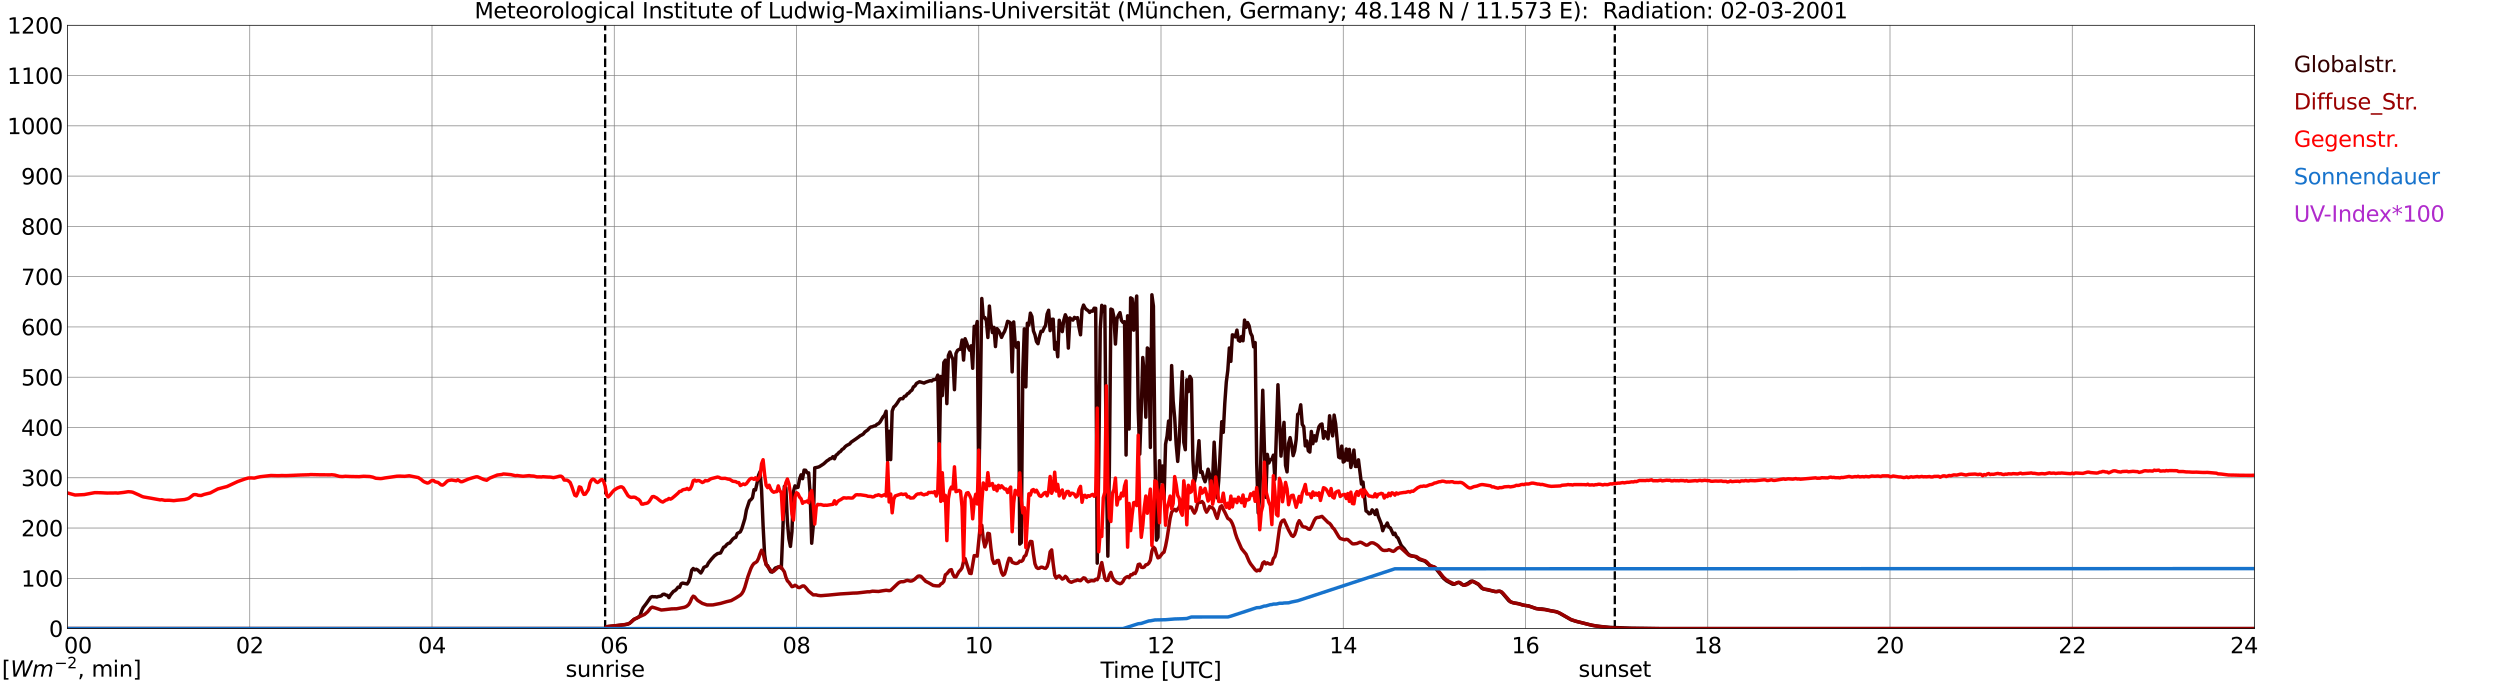 <?xml version="1.0" encoding="utf-8" standalone="no"?>
<!DOCTYPE svg PUBLIC "-//W3C//DTD SVG 1.1//EN"
  "http://www.w3.org/Graphics/SVG/1.1/DTD/svg11.dtd">
<svg xmlns:xlink="http://www.w3.org/1999/xlink" width="1085.4pt" height="296.64pt" viewBox="0 0 1085.4 296.64" xmlns="http://www.w3.org/2000/svg" version="1.1">
 <defs>
  <style type="text/css">*{stroke-linejoin: round; stroke-linecap: butt}</style>
 </defs>
 <g id="figure_1">
  <g id="patch_1">
   <path d="M 0 296.64 
L 1085.4 296.64 
L 1085.4 0 
L 0 0 
z
" style="fill: #ffffff"/>
  </g>
  <g id="axes_1">
   <g id="patch_2">
    <path d="M 29.306 272.909 
L 978.814 272.909 
L 978.814 10.976 
L 29.306 10.976 
z
" style="fill: #ffffff"/>
   </g>
   <g id="patch_3">
    <path d="M 978.814 272.909 
L 978.814 272.909 
L 978.814 10.976 
L 978.814 10.976 
z
" clip-path="url(#p19bf3401d5)" style="fill: #d3d3d3; opacity: 0.25; stroke: #d3d3d3; stroke-linejoin: miter"/>
   </g>
   <g id="matplotlib.axis_1">
    <g id="xtick_1">
     <g id="line2d_1">
      <path d="M 29.306 272.909 
L 29.306 10.976 
" clip-path="url(#p19bf3401d5)" style="fill: none; stroke: #808080; stroke-width: 0.3; stroke-linecap: square"/>
     </g>
     <g id="line2d_2"/>
     <g id="text_1">
      <!--    00 -->
      <g transform="translate(18.733 283.627) scale(0.095 -0.095)">
       <defs>
        <path id="DejaVuSans-20" transform="scale(0.016)"/>
        <path id="DejaVuSans-30" d="M 2034 4250 
Q 1547 4250 1301 3770 
Q 1056 3291 1056 2328 
Q 1056 1369 1301 889 
Q 1547 409 2034 409 
Q 2525 409 2770 889 
Q 3016 1369 3016 2328 
Q 3016 3291 2770 3770 
Q 2525 4250 2034 4250 
z
M 2034 4750 
Q 2819 4750 3233 4129 
Q 3647 3509 3647 2328 
Q 3647 1150 3233 529 
Q 2819 -91 2034 -91 
Q 1250 -91 836 529 
Q 422 1150 422 2328 
Q 422 3509 836 4129 
Q 1250 4750 2034 4750 
z
" transform="scale(0.016)"/>
       </defs>
       <use xlink:href="#DejaVuSans-20"/>
       <use xlink:href="#DejaVuSans-20" transform="translate(31.787 0)"/>
       <use xlink:href="#DejaVuSans-20" transform="translate(63.574 0)"/>
       <use xlink:href="#DejaVuSans-30" transform="translate(95.361 0)"/>
       <use xlink:href="#DejaVuSans-30" transform="translate(158.984 0)"/>
      </g>
     </g>
    </g>
    <g id="xtick_2">
     <g id="line2d_3">
      <path d="M 108.431 272.909 
L 108.431 10.976 
" clip-path="url(#p19bf3401d5)" style="fill: none; stroke: #808080; stroke-width: 0.3; stroke-linecap: square"/>
     </g>
     <g id="line2d_4"/>
     <g id="text_2">
      <!-- 02 -->
      <g transform="translate(102.387 283.627) scale(0.095 -0.095)">
       <defs>
        <path id="DejaVuSans-32" d="M 1228 531 
L 3431 531 
L 3431 0 
L 469 0 
L 469 531 
Q 828 903 1448 1529 
Q 2069 2156 2228 2338 
Q 2531 2678 2651 2914 
Q 2772 3150 2772 3378 
Q 2772 3750 2511 3984 
Q 2250 4219 1831 4219 
Q 1534 4219 1204 4116 
Q 875 4013 500 3803 
L 500 4441 
Q 881 4594 1212 4672 
Q 1544 4750 1819 4750 
Q 2544 4750 2975 4387 
Q 3406 4025 3406 3419 
Q 3406 3131 3298 2873 
Q 3191 2616 2906 2266 
Q 2828 2175 2409 1742 
Q 1991 1309 1228 531 
z
" transform="scale(0.016)"/>
       </defs>
       <use xlink:href="#DejaVuSans-30"/>
       <use xlink:href="#DejaVuSans-32" transform="translate(63.623 0)"/>
      </g>
     </g>
    </g>
    <g id="xtick_3">
     <g id="line2d_5">
      <path d="M 187.557 272.909 
L 187.557 10.976 
" clip-path="url(#p19bf3401d5)" style="fill: none; stroke: #808080; stroke-width: 0.3; stroke-linecap: square"/>
     </g>
     <g id="line2d_6"/>
     <g id="text_3">
      <!-- 04 -->
      <g transform="translate(181.513 283.627) scale(0.095 -0.095)">
       <defs>
        <path id="DejaVuSans-34" d="M 2419 4116 
L 825 1625 
L 2419 1625 
L 2419 4116 
z
M 2253 4666 
L 3047 4666 
L 3047 1625 
L 3713 1625 
L 3713 1100 
L 3047 1100 
L 3047 0 
L 2419 0 
L 2419 1100 
L 313 1100 
L 313 1709 
L 2253 4666 
z
" transform="scale(0.016)"/>
       </defs>
       <use xlink:href="#DejaVuSans-30"/>
       <use xlink:href="#DejaVuSans-34" transform="translate(63.623 0)"/>
      </g>
     </g>
    </g>
    <g id="xtick_4">
     <g id="line2d_7">
      <path d="M 266.683 272.909 
L 266.683 10.976 
" clip-path="url(#p19bf3401d5)" style="fill: none; stroke: #808080; stroke-width: 0.3; stroke-linecap: square"/>
     </g>
     <g id="line2d_8"/>
     <g id="text_4">
      <!-- 06 -->
      <g transform="translate(260.638 283.627) scale(0.095 -0.095)">
       <defs>
        <path id="DejaVuSans-36" d="M 2113 2584 
Q 1688 2584 1439 2293 
Q 1191 2003 1191 1497 
Q 1191 994 1439 701 
Q 1688 409 2113 409 
Q 2538 409 2786 701 
Q 3034 994 3034 1497 
Q 3034 2003 2786 2293 
Q 2538 2584 2113 2584 
z
M 3366 4563 
L 3366 3988 
Q 3128 4100 2886 4159 
Q 2644 4219 2406 4219 
Q 1781 4219 1451 3797 
Q 1122 3375 1075 2522 
Q 1259 2794 1537 2939 
Q 1816 3084 2150 3084 
Q 2853 3084 3261 2657 
Q 3669 2231 3669 1497 
Q 3669 778 3244 343 
Q 2819 -91 2113 -91 
Q 1303 -91 875 529 
Q 447 1150 447 2328 
Q 447 3434 972 4092 
Q 1497 4750 2381 4750 
Q 2619 4750 2861 4703 
Q 3103 4656 3366 4563 
z
" transform="scale(0.016)"/>
       </defs>
       <use xlink:href="#DejaVuSans-30"/>
       <use xlink:href="#DejaVuSans-36" transform="translate(63.623 0)"/>
      </g>
     </g>
    </g>
    <g id="xtick_5">
     <g id="line2d_9">
      <path d="M 345.808 272.909 
L 345.808 10.976 
" clip-path="url(#p19bf3401d5)" style="fill: none; stroke: #808080; stroke-width: 0.3; stroke-linecap: square"/>
     </g>
     <g id="line2d_10"/>
     <g id="text_5">
      <!-- 08 -->
      <g transform="translate(339.764 283.627) scale(0.095 -0.095)">
       <defs>
        <path id="DejaVuSans-38" d="M 2034 2216 
Q 1584 2216 1326 1975 
Q 1069 1734 1069 1313 
Q 1069 891 1326 650 
Q 1584 409 2034 409 
Q 2484 409 2743 651 
Q 3003 894 3003 1313 
Q 3003 1734 2745 1975 
Q 2488 2216 2034 2216 
z
M 1403 2484 
Q 997 2584 770 2862 
Q 544 3141 544 3541 
Q 544 4100 942 4425 
Q 1341 4750 2034 4750 
Q 2731 4750 3128 4425 
Q 3525 4100 3525 3541 
Q 3525 3141 3298 2862 
Q 3072 2584 2669 2484 
Q 3125 2378 3379 2068 
Q 3634 1759 3634 1313 
Q 3634 634 3220 271 
Q 2806 -91 2034 -91 
Q 1263 -91 848 271 
Q 434 634 434 1313 
Q 434 1759 690 2068 
Q 947 2378 1403 2484 
z
M 1172 3481 
Q 1172 3119 1398 2916 
Q 1625 2713 2034 2713 
Q 2441 2713 2670 2916 
Q 2900 3119 2900 3481 
Q 2900 3844 2670 4047 
Q 2441 4250 2034 4250 
Q 1625 4250 1398 4047 
Q 1172 3844 1172 3481 
z
" transform="scale(0.016)"/>
       </defs>
       <use xlink:href="#DejaVuSans-30"/>
       <use xlink:href="#DejaVuSans-38" transform="translate(63.623 0)"/>
      </g>
     </g>
    </g>
    <g id="xtick_6">
     <g id="line2d_11">
      <path d="M 424.934 272.909 
L 424.934 10.976 
" clip-path="url(#p19bf3401d5)" style="fill: none; stroke: #808080; stroke-width: 0.3; stroke-linecap: square"/>
     </g>
     <g id="line2d_12"/>
     <g id="text_6">
      <!-- 10 -->
      <g transform="translate(418.89 283.627) scale(0.095 -0.095)">
       <defs>
        <path id="DejaVuSans-31" d="M 794 531 
L 1825 531 
L 1825 4091 
L 703 3866 
L 703 4441 
L 1819 4666 
L 2450 4666 
L 2450 531 
L 3481 531 
L 3481 0 
L 794 0 
L 794 531 
z
" transform="scale(0.016)"/>
       </defs>
       <use xlink:href="#DejaVuSans-31"/>
       <use xlink:href="#DejaVuSans-30" transform="translate(63.623 0)"/>
      </g>
     </g>
    </g>
    <g id="xtick_7">
     <g id="line2d_13">
      <path d="M 504.06 272.909 
L 504.06 10.976 
" clip-path="url(#p19bf3401d5)" style="fill: none; stroke: #808080; stroke-width: 0.3; stroke-linecap: square"/>
     </g>
     <g id="line2d_14"/>
     <g id="text_7">
      <!-- 12 -->
      <g transform="translate(498.015 283.627) scale(0.095 -0.095)">
       <use xlink:href="#DejaVuSans-31"/>
       <use xlink:href="#DejaVuSans-32" transform="translate(63.623 0)"/>
      </g>
     </g>
    </g>
    <g id="xtick_8">
     <g id="line2d_15">
      <path d="M 583.185 272.909 
L 583.185 10.976 
" clip-path="url(#p19bf3401d5)" style="fill: none; stroke: #808080; stroke-width: 0.3; stroke-linecap: square"/>
     </g>
     <g id="line2d_16"/>
     <g id="text_8">
      <!-- 14 -->
      <g transform="translate(577.141 283.627) scale(0.095 -0.095)">
       <use xlink:href="#DejaVuSans-31"/>
       <use xlink:href="#DejaVuSans-34" transform="translate(63.623 0)"/>
      </g>
     </g>
    </g>
    <g id="xtick_9">
     <g id="line2d_17">
      <path d="M 662.311 272.909 
L 662.311 10.976 
" clip-path="url(#p19bf3401d5)" style="fill: none; stroke: #808080; stroke-width: 0.3; stroke-linecap: square"/>
     </g>
     <g id="line2d_18"/>
     <g id="text_9">
      <!-- 16 -->
      <g transform="translate(656.267 283.627) scale(0.095 -0.095)">
       <use xlink:href="#DejaVuSans-31"/>
       <use xlink:href="#DejaVuSans-36" transform="translate(63.623 0)"/>
      </g>
     </g>
    </g>
    <g id="xtick_10">
     <g id="line2d_19">
      <path d="M 741.437 272.909 
L 741.437 10.976 
" clip-path="url(#p19bf3401d5)" style="fill: none; stroke: #808080; stroke-width: 0.3; stroke-linecap: square"/>
     </g>
     <g id="line2d_20"/>
     <g id="text_10">
      <!-- 18 -->
      <g transform="translate(735.392 283.627) scale(0.095 -0.095)">
       <use xlink:href="#DejaVuSans-31"/>
       <use xlink:href="#DejaVuSans-38" transform="translate(63.623 0)"/>
      </g>
     </g>
    </g>
    <g id="xtick_11">
     <g id="line2d_21">
      <path d="M 820.562 272.909 
L 820.562 10.976 
" clip-path="url(#p19bf3401d5)" style="fill: none; stroke: #808080; stroke-width: 0.3; stroke-linecap: square"/>
     </g>
     <g id="line2d_22"/>
     <g id="text_11">
      <!-- 20 -->
      <g transform="translate(814.518 283.627) scale(0.095 -0.095)">
       <use xlink:href="#DejaVuSans-32"/>
       <use xlink:href="#DejaVuSans-30" transform="translate(63.623 0)"/>
      </g>
     </g>
    </g>
    <g id="xtick_12">
     <g id="line2d_23">
      <path d="M 899.688 272.909 
L 899.688 10.976 
" clip-path="url(#p19bf3401d5)" style="fill: none; stroke: #808080; stroke-width: 0.3; stroke-linecap: square"/>
     </g>
     <g id="line2d_24"/>
     <g id="text_12">
      <!-- 22 -->
      <g transform="translate(893.644 283.627) scale(0.095 -0.095)">
       <use xlink:href="#DejaVuSans-32"/>
       <use xlink:href="#DejaVuSans-32" transform="translate(63.623 0)"/>
      </g>
     </g>
    </g>
    <g id="xtick_13">
     <g id="line2d_25">
      <path d="M 978.814 272.909 
L 978.814 10.976 
" clip-path="url(#p19bf3401d5)" style="fill: none; stroke: #808080; stroke-width: 0.3; stroke-linecap: square"/>
     </g>
     <g id="line2d_26"/>
     <g id="text_13">
      <!-- 24    -->
      <g transform="translate(968.241 283.627) scale(0.095 -0.095)">
       <use xlink:href="#DejaVuSans-32"/>
       <use xlink:href="#DejaVuSans-34" transform="translate(63.623 0)"/>
       <use xlink:href="#DejaVuSans-20" transform="translate(127.246 0)"/>
       <use xlink:href="#DejaVuSans-20" transform="translate(159.033 0)"/>
       <use xlink:href="#DejaVuSans-20" transform="translate(190.82 0)"/>
      </g>
     </g>
    </g>
    <g id="text_14">
     <!-- Time [UTC] -->
     <g transform="translate(477.806 294.322) scale(0.095 -0.095)">
      <defs>
       <path id="DejaVuSans-54" d="M -19 4666 
L 3928 4666 
L 3928 4134 
L 2272 4134 
L 2272 0 
L 1638 0 
L 1638 4134 
L -19 4134 
L -19 4666 
z
" transform="scale(0.016)"/>
       <path id="DejaVuSans-69" d="M 603 3500 
L 1178 3500 
L 1178 0 
L 603 0 
L 603 3500 
z
M 603 4863 
L 1178 4863 
L 1178 4134 
L 603 4134 
L 603 4863 
z
" transform="scale(0.016)"/>
       <path id="DejaVuSans-6d" d="M 3328 2828 
Q 3544 3216 3844 3400 
Q 4144 3584 4550 3584 
Q 5097 3584 5394 3201 
Q 5691 2819 5691 2113 
L 5691 0 
L 5113 0 
L 5113 2094 
Q 5113 2597 4934 2840 
Q 4756 3084 4391 3084 
Q 3944 3084 3684 2787 
Q 3425 2491 3425 1978 
L 3425 0 
L 2847 0 
L 2847 2094 
Q 2847 2600 2669 2842 
Q 2491 3084 2119 3084 
Q 1678 3084 1418 2786 
Q 1159 2488 1159 1978 
L 1159 0 
L 581 0 
L 581 3500 
L 1159 3500 
L 1159 2956 
Q 1356 3278 1631 3431 
Q 1906 3584 2284 3584 
Q 2666 3584 2933 3390 
Q 3200 3197 3328 2828 
z
" transform="scale(0.016)"/>
       <path id="DejaVuSans-65" d="M 3597 1894 
L 3597 1613 
L 953 1613 
Q 991 1019 1311 708 
Q 1631 397 2203 397 
Q 2534 397 2845 478 
Q 3156 559 3463 722 
L 3463 178 
Q 3153 47 2828 -22 
Q 2503 -91 2169 -91 
Q 1331 -91 842 396 
Q 353 884 353 1716 
Q 353 2575 817 3079 
Q 1281 3584 2069 3584 
Q 2775 3584 3186 3129 
Q 3597 2675 3597 1894 
z
M 3022 2063 
Q 3016 2534 2758 2815 
Q 2500 3097 2075 3097 
Q 1594 3097 1305 2825 
Q 1016 2553 972 2059 
L 3022 2063 
z
" transform="scale(0.016)"/>
       <path id="DejaVuSans-5b" d="M 550 4863 
L 1875 4863 
L 1875 4416 
L 1125 4416 
L 1125 -397 
L 1875 -397 
L 1875 -844 
L 550 -844 
L 550 4863 
z
" transform="scale(0.016)"/>
       <path id="DejaVuSans-55" d="M 556 4666 
L 1191 4666 
L 1191 1831 
Q 1191 1081 1462 751 
Q 1734 422 2344 422 
Q 2950 422 3222 751 
Q 3494 1081 3494 1831 
L 3494 4666 
L 4128 4666 
L 4128 1753 
Q 4128 841 3676 375 
Q 3225 -91 2344 -91 
Q 1459 -91 1007 375 
Q 556 841 556 1753 
L 556 4666 
z
" transform="scale(0.016)"/>
       <path id="DejaVuSans-43" d="M 4122 4306 
L 4122 3641 
Q 3803 3938 3442 4084 
Q 3081 4231 2675 4231 
Q 1875 4231 1450 3742 
Q 1025 3253 1025 2328 
Q 1025 1406 1450 917 
Q 1875 428 2675 428 
Q 3081 428 3442 575 
Q 3803 722 4122 1019 
L 4122 359 
Q 3791 134 3420 21 
Q 3050 -91 2638 -91 
Q 1578 -91 968 557 
Q 359 1206 359 2328 
Q 359 3453 968 4101 
Q 1578 4750 2638 4750 
Q 3056 4750 3426 4639 
Q 3797 4528 4122 4306 
z
" transform="scale(0.016)"/>
       <path id="DejaVuSans-5d" d="M 1947 4863 
L 1947 -844 
L 622 -844 
L 622 -397 
L 1369 -397 
L 1369 4416 
L 622 4416 
L 622 4863 
L 1947 4863 
z
" transform="scale(0.016)"/>
      </defs>
      <use xlink:href="#DejaVuSans-54"/>
      <use xlink:href="#DejaVuSans-69" transform="translate(57.959 0)"/>
      <use xlink:href="#DejaVuSans-6d" transform="translate(85.742 0)"/>
      <use xlink:href="#DejaVuSans-65" transform="translate(183.154 0)"/>
      <use xlink:href="#DejaVuSans-20" transform="translate(244.678 0)"/>
      <use xlink:href="#DejaVuSans-5b" transform="translate(276.465 0)"/>
      <use xlink:href="#DejaVuSans-55" transform="translate(315.479 0)"/>
      <use xlink:href="#DejaVuSans-54" transform="translate(388.672 0)"/>
      <use xlink:href="#DejaVuSans-43" transform="translate(443.881 0)"/>
      <use xlink:href="#DejaVuSans-5d" transform="translate(513.705 0)"/>
     </g>
    </g>
   </g>
   <g id="matplotlib.axis_2">
    <g id="ytick_1">
     <g id="line2d_27">
      <path d="M 29.306 272.909 
L 978.814 272.909 
" clip-path="url(#p19bf3401d5)" style="fill: none; stroke: #808080; stroke-width: 0.3; stroke-linecap: square"/>
     </g>
     <g id="line2d_28"/>
     <g id="text_15">
      <!-- 0 -->
      <g transform="translate(21.261 276.518) scale(0.095 -0.095)">
       <use xlink:href="#DejaVuSans-30"/>
      </g>
     </g>
    </g>
    <g id="ytick_2">
     <g id="line2d_29">
      <path d="M 29.306 251.081 
L 978.814 251.081 
" clip-path="url(#p19bf3401d5)" style="fill: none; stroke: #808080; stroke-width: 0.3; stroke-linecap: square"/>
     </g>
     <g id="line2d_30"/>
     <g id="text_16">
      <!-- 100 -->
      <g transform="translate(9.173 254.69) scale(0.095 -0.095)">
       <use xlink:href="#DejaVuSans-31"/>
       <use xlink:href="#DejaVuSans-30" transform="translate(63.623 0)"/>
       <use xlink:href="#DejaVuSans-30" transform="translate(127.246 0)"/>
      </g>
     </g>
    </g>
    <g id="ytick_3">
     <g id="line2d_31">
      <path d="M 29.306 229.253 
L 978.814 229.253 
" clip-path="url(#p19bf3401d5)" style="fill: none; stroke: #808080; stroke-width: 0.3; stroke-linecap: square"/>
     </g>
     <g id="line2d_32"/>
     <g id="text_17">
      <!-- 200 -->
      <g transform="translate(9.173 232.863) scale(0.095 -0.095)">
       <use xlink:href="#DejaVuSans-32"/>
       <use xlink:href="#DejaVuSans-30" transform="translate(63.623 0)"/>
       <use xlink:href="#DejaVuSans-30" transform="translate(127.246 0)"/>
      </g>
     </g>
    </g>
    <g id="ytick_4">
     <g id="line2d_33">
      <path d="M 29.306 207.426 
L 978.814 207.426 
" clip-path="url(#p19bf3401d5)" style="fill: none; stroke: #808080; stroke-width: 0.3; stroke-linecap: square"/>
     </g>
     <g id="line2d_34"/>
     <g id="text_18">
      <!-- 300 -->
      <g transform="translate(9.173 211.035) scale(0.095 -0.095)">
       <defs>
        <path id="DejaVuSans-33" d="M 2597 2516 
Q 3050 2419 3304 2112 
Q 3559 1806 3559 1356 
Q 3559 666 3084 287 
Q 2609 -91 1734 -91 
Q 1441 -91 1130 -33 
Q 819 25 488 141 
L 488 750 
Q 750 597 1062 519 
Q 1375 441 1716 441 
Q 2309 441 2620 675 
Q 2931 909 2931 1356 
Q 2931 1769 2642 2001 
Q 2353 2234 1838 2234 
L 1294 2234 
L 1294 2753 
L 1863 2753 
Q 2328 2753 2575 2939 
Q 2822 3125 2822 3475 
Q 2822 3834 2567 4026 
Q 2313 4219 1838 4219 
Q 1578 4219 1281 4162 
Q 984 4106 628 3988 
L 628 4550 
Q 988 4650 1302 4700 
Q 1616 4750 1894 4750 
Q 2613 4750 3031 4423 
Q 3450 4097 3450 3541 
Q 3450 3153 3228 2886 
Q 3006 2619 2597 2516 
z
" transform="scale(0.016)"/>
       </defs>
       <use xlink:href="#DejaVuSans-33"/>
       <use xlink:href="#DejaVuSans-30" transform="translate(63.623 0)"/>
       <use xlink:href="#DejaVuSans-30" transform="translate(127.246 0)"/>
      </g>
     </g>
    </g>
    <g id="ytick_5">
     <g id="line2d_35">
      <path d="M 29.306 185.598 
L 978.814 185.598 
" clip-path="url(#p19bf3401d5)" style="fill: none; stroke: #808080; stroke-width: 0.3; stroke-linecap: square"/>
     </g>
     <g id="line2d_36"/>
     <g id="text_19">
      <!-- 400 -->
      <g transform="translate(9.173 189.207) scale(0.095 -0.095)">
       <use xlink:href="#DejaVuSans-34"/>
       <use xlink:href="#DejaVuSans-30" transform="translate(63.623 0)"/>
       <use xlink:href="#DejaVuSans-30" transform="translate(127.246 0)"/>
      </g>
     </g>
    </g>
    <g id="ytick_6">
     <g id="line2d_37">
      <path d="M 29.306 163.77 
L 978.814 163.77 
" clip-path="url(#p19bf3401d5)" style="fill: none; stroke: #808080; stroke-width: 0.3; stroke-linecap: square"/>
     </g>
     <g id="line2d_38"/>
     <g id="text_20">
      <!-- 500 -->
      <g transform="translate(9.173 167.379) scale(0.095 -0.095)">
       <defs>
        <path id="DejaVuSans-35" d="M 691 4666 
L 3169 4666 
L 3169 4134 
L 1269 4134 
L 1269 2991 
Q 1406 3038 1543 3061 
Q 1681 3084 1819 3084 
Q 2600 3084 3056 2656 
Q 3513 2228 3513 1497 
Q 3513 744 3044 326 
Q 2575 -91 1722 -91 
Q 1428 -91 1123 -41 
Q 819 9 494 109 
L 494 744 
Q 775 591 1075 516 
Q 1375 441 1709 441 
Q 2250 441 2565 725 
Q 2881 1009 2881 1497 
Q 2881 1984 2565 2268 
Q 2250 2553 1709 2553 
Q 1456 2553 1204 2497 
Q 953 2441 691 2322 
L 691 4666 
z
" transform="scale(0.016)"/>
       </defs>
       <use xlink:href="#DejaVuSans-35"/>
       <use xlink:href="#DejaVuSans-30" transform="translate(63.623 0)"/>
       <use xlink:href="#DejaVuSans-30" transform="translate(127.246 0)"/>
      </g>
     </g>
    </g>
    <g id="ytick_7">
     <g id="line2d_39">
      <path d="M 29.306 141.942 
L 978.814 141.942 
" clip-path="url(#p19bf3401d5)" style="fill: none; stroke: #808080; stroke-width: 0.3; stroke-linecap: square"/>
     </g>
     <g id="line2d_40"/>
     <g id="text_21">
      <!-- 600 -->
      <g transform="translate(9.173 145.551) scale(0.095 -0.095)">
       <use xlink:href="#DejaVuSans-36"/>
       <use xlink:href="#DejaVuSans-30" transform="translate(63.623 0)"/>
       <use xlink:href="#DejaVuSans-30" transform="translate(127.246 0)"/>
      </g>
     </g>
    </g>
    <g id="ytick_8">
     <g id="line2d_41">
      <path d="M 29.306 120.114 
L 978.814 120.114 
" clip-path="url(#p19bf3401d5)" style="fill: none; stroke: #808080; stroke-width: 0.3; stroke-linecap: square"/>
     </g>
     <g id="line2d_42"/>
     <g id="text_22">
      <!-- 700 -->
      <g transform="translate(9.173 123.724) scale(0.095 -0.095)">
       <defs>
        <path id="DejaVuSans-37" d="M 525 4666 
L 3525 4666 
L 3525 4397 
L 1831 0 
L 1172 0 
L 2766 4134 
L 525 4134 
L 525 4666 
z
" transform="scale(0.016)"/>
       </defs>
       <use xlink:href="#DejaVuSans-37"/>
       <use xlink:href="#DejaVuSans-30" transform="translate(63.623 0)"/>
       <use xlink:href="#DejaVuSans-30" transform="translate(127.246 0)"/>
      </g>
     </g>
    </g>
    <g id="ytick_9">
     <g id="line2d_43">
      <path d="M 29.306 98.287 
L 978.814 98.287 
" clip-path="url(#p19bf3401d5)" style="fill: none; stroke: #808080; stroke-width: 0.3; stroke-linecap: square"/>
     </g>
     <g id="line2d_44"/>
     <g id="text_23">
      <!-- 800 -->
      <g transform="translate(9.173 101.896) scale(0.095 -0.095)">
       <use xlink:href="#DejaVuSans-38"/>
       <use xlink:href="#DejaVuSans-30" transform="translate(63.623 0)"/>
       <use xlink:href="#DejaVuSans-30" transform="translate(127.246 0)"/>
      </g>
     </g>
    </g>
    <g id="ytick_10">
     <g id="line2d_45">
      <path d="M 29.306 76.459 
L 978.814 76.459 
" clip-path="url(#p19bf3401d5)" style="fill: none; stroke: #808080; stroke-width: 0.3; stroke-linecap: square"/>
     </g>
     <g id="line2d_46"/>
     <g id="text_24">
      <!-- 900 -->
      <g transform="translate(9.173 80.068) scale(0.095 -0.095)">
       <defs>
        <path id="DejaVuSans-39" d="M 703 97 
L 703 672 
Q 941 559 1184 500 
Q 1428 441 1663 441 
Q 2288 441 2617 861 
Q 2947 1281 2994 2138 
Q 2813 1869 2534 1725 
Q 2256 1581 1919 1581 
Q 1219 1581 811 2004 
Q 403 2428 403 3163 
Q 403 3881 828 4315 
Q 1253 4750 1959 4750 
Q 2769 4750 3195 4129 
Q 3622 3509 3622 2328 
Q 3622 1225 3098 567 
Q 2575 -91 1691 -91 
Q 1453 -91 1209 -44 
Q 966 3 703 97 
z
M 1959 2075 
Q 2384 2075 2632 2365 
Q 2881 2656 2881 3163 
Q 2881 3666 2632 3958 
Q 2384 4250 1959 4250 
Q 1534 4250 1286 3958 
Q 1038 3666 1038 3163 
Q 1038 2656 1286 2365 
Q 1534 2075 1959 2075 
z
" transform="scale(0.016)"/>
       </defs>
       <use xlink:href="#DejaVuSans-39"/>
       <use xlink:href="#DejaVuSans-30" transform="translate(63.623 0)"/>
       <use xlink:href="#DejaVuSans-30" transform="translate(127.246 0)"/>
      </g>
     </g>
    </g>
    <g id="ytick_11">
     <g id="line2d_47">
      <path d="M 29.306 54.631 
L 978.814 54.631 
" clip-path="url(#p19bf3401d5)" style="fill: none; stroke: #808080; stroke-width: 0.3; stroke-linecap: square"/>
     </g>
     <g id="line2d_48"/>
     <g id="text_25">
      <!-- 1000 -->
      <g transform="translate(3.128 58.24) scale(0.095 -0.095)">
       <use xlink:href="#DejaVuSans-31"/>
       <use xlink:href="#DejaVuSans-30" transform="translate(63.623 0)"/>
       <use xlink:href="#DejaVuSans-30" transform="translate(127.246 0)"/>
       <use xlink:href="#DejaVuSans-30" transform="translate(190.869 0)"/>
      </g>
     </g>
    </g>
    <g id="ytick_12">
     <g id="line2d_49">
      <path d="M 29.306 32.803 
L 978.814 32.803 
" clip-path="url(#p19bf3401d5)" style="fill: none; stroke: #808080; stroke-width: 0.3; stroke-linecap: square"/>
     </g>
     <g id="line2d_50"/>
     <g id="text_26">
      <!-- 1100 -->
      <g transform="translate(3.128 36.413) scale(0.095 -0.095)">
       <use xlink:href="#DejaVuSans-31"/>
       <use xlink:href="#DejaVuSans-31" transform="translate(63.623 0)"/>
       <use xlink:href="#DejaVuSans-30" transform="translate(127.246 0)"/>
       <use xlink:href="#DejaVuSans-30" transform="translate(190.869 0)"/>
      </g>
     </g>
    </g>
    <g id="ytick_13">
     <g id="line2d_51">
      <path d="M 29.306 10.976 
L 978.814 10.976 
" clip-path="url(#p19bf3401d5)" style="fill: none; stroke: #808080; stroke-width: 0.3; stroke-linecap: square"/>
     </g>
     <g id="line2d_52"/>
     <g id="text_27">
      <!-- 1200 -->
      <g transform="translate(3.128 14.585) scale(0.095 -0.095)">
       <use xlink:href="#DejaVuSans-31"/>
       <use xlink:href="#DejaVuSans-32" transform="translate(63.623 0)"/>
       <use xlink:href="#DejaVuSans-30" transform="translate(127.246 0)"/>
       <use xlink:href="#DejaVuSans-30" transform="translate(190.869 0)"/>
      </g>
     </g>
    </g>
   </g>
   <g id="line2d_53">
    <path d="M 262.726 272.909 
L 262.726 10.976 
" clip-path="url(#p19bf3401d5)" style="fill: none; stroke-dasharray: 3.7,1.6; stroke-dashoffset: 0; stroke: #000000"/>
   </g>
   <g id="line2d_54">
    <path d="M 701.083 272.909 
L 701.083 10.976 
" clip-path="url(#p19bf3401d5)" style="fill: none; stroke-dasharray: 3.7,1.6; stroke-dashoffset: 0; stroke: #000000"/>
   </g>
   <g id="line2d_55">
    <path d="M 29.306 272.909 
L 262.726 272.909 
L 263.386 272.101 
L 266.683 271.71 
L 271.298 271.237 
L 272.617 270.942 
L 273.277 270.643 
L 275.255 268.906 
L 276.573 268.281 
L 277.233 267.858 
L 277.892 267.301 
L 278.552 265.236 
L 279.211 263.831 
L 280.53 262.128 
L 282.508 259.304 
L 283.167 258.998 
L 283.827 259.107 
L 284.486 259.057 
L 285.145 259.229 
L 285.805 258.981 
L 286.464 258.902 
L 287.124 258.686 
L 287.783 258.044 
L 288.442 257.968 
L 289.102 258.341 
L 289.761 258.483 
L 290.42 259.456 
L 291.08 258.315 
L 292.399 256.737 
L 293.058 256.435 
L 293.717 255.802 
L 294.377 254.929 
L 295.036 255.017 
L 295.696 253.478 
L 296.355 253.133 
L 297.674 253.401 
L 298.333 253.543 
L 298.992 252.524 
L 299.652 250.653 
L 300.311 247.571 
L 300.971 246.816 
L 301.63 247.431 
L 302.289 247.139 
L 302.949 247.488 
L 304.267 248.772 
L 304.927 247.75 
L 305.586 246.336 
L 306.905 245.725 
L 307.564 244.421 
L 308.883 242.754 
L 310.202 241.307 
L 311.521 240.344 
L 312.839 240.075 
L 314.158 237.583 
L 314.818 237.323 
L 315.477 236.474 
L 316.136 235.948 
L 316.796 235.76 
L 318.114 234.066 
L 318.774 233.54 
L 319.433 233.309 
L 320.093 231.611 
L 321.411 230.908 
L 322.071 229.498 
L 323.39 225.163 
L 324.049 221.454 
L 325.368 217.451 
L 326.027 216.907 
L 326.686 216.12 
L 327.346 212.597 
L 328.005 212.736 
L 328.665 209.899 
L 329.324 206.345 
L 329.983 204.791 
L 330.643 212.605 
L 331.302 228.308 
L 331.961 240.73 
L 332.621 245.155 
L 333.28 245.57 
L 333.94 247.08 
L 334.599 248.239 
L 335.258 248.387 
L 336.577 246.641 
L 337.896 246.148 
L 338.555 246.189 
L 339.215 246.674 
L 339.874 230.349 
L 340.533 211.204 
L 341.193 211.806 
L 341.852 226.503 
L 342.512 233.986 
L 343.171 237.223 
L 343.83 230.814 
L 344.49 213.36 
L 345.149 210.944 
L 345.808 211.704 
L 346.468 211.573 
L 347.127 208.048 
L 347.787 206.153 
L 348.446 207.818 
L 349.105 204.103 
L 349.765 204.173 
L 350.424 205.271 
L 351.083 205.289 
L 351.743 214.602 
L 352.402 235.854 
L 353.062 228.542 
L 353.721 203.117 
L 355.04 202.848 
L 355.699 202.626 
L 357.018 201.772 
L 357.677 201.331 
L 358.996 200.111 
L 359.655 199.705 
L 360.315 199.168 
L 360.974 199.026 
L 361.634 198.26 
L 362.293 199.192 
L 362.952 197.634 
L 363.612 197.164 
L 364.271 196.396 
L 364.93 195.994 
L 365.59 195.143 
L 366.249 194.759 
L 366.909 193.96 
L 367.568 193.432 
L 368.887 192.742 
L 369.546 191.954 
L 371.524 190.614 
L 372.843 189.66 
L 373.502 189.129 
L 374.162 188.839 
L 374.821 188.409 
L 375.481 187.569 
L 376.799 186.63 
L 377.459 185.842 
L 378.118 185.373 
L 378.777 185.27 
L 379.437 184.963 
L 380.096 184.851 
L 380.756 184.205 
L 381.415 183.93 
L 382.074 183.243 
L 383.393 180.977 
L 384.053 180.248 
L 384.712 178.526 
L 385.371 199.919 
L 386.031 187.22 
L 386.69 199.533 
L 387.349 178.528 
L 388.009 176.742 
L 388.668 176.159 
L 389.328 175.299 
L 390.646 173.283 
L 391.306 173.042 
L 391.965 173.117 
L 392.624 172.095 
L 393.284 171.918 
L 393.943 170.995 
L 394.603 170.646 
L 395.262 169.856 
L 395.921 169.378 
L 396.581 167.963 
L 397.24 167.551 
L 397.899 166.468 
L 399.218 165.732 
L 401.196 166.313 
L 401.856 165.953 
L 403.834 165.28 
L 404.493 165.414 
L 405.153 164.855 
L 405.812 164.807 
L 406.471 164.613 
L 407.131 162.862 
L 407.79 198.594 
L 408.45 163.469 
L 409.109 171.752 
L 409.768 157.368 
L 410.428 156.362 
L 411.087 175.238 
L 411.746 154.364 
L 412.406 152.815 
L 413.065 154.661 
L 413.725 156.082 
L 414.384 169.185 
L 415.043 153.48 
L 415.703 152.121 
L 416.362 151.712 
L 417.022 151.603 
L 417.681 147.635 
L 418.34 156.327 
L 419 147.059 
L 419.659 148.746 
L 420.318 150.758 
L 420.978 152.044 
L 421.637 150.132 
L 422.297 159.893 
L 422.956 141.687 
L 423.615 142.97 
L 424.275 139.596 
L 424.934 212.514 
L 425.593 175.906 
L 426.253 129.596 
L 426.912 137.939 
L 427.572 137.839 
L 428.231 139.231 
L 428.89 146.524 
L 429.55 132.886 
L 430.209 140.358 
L 430.869 144.374 
L 431.528 142.13 
L 432.187 150.464 
L 432.847 142.671 
L 433.506 143.448 
L 434.165 144.76 
L 434.825 146.482 
L 435.484 145.02 
L 436.144 143.896 
L 436.803 142.006 
L 437.462 139.504 
L 438.122 139.786 
L 438.781 140.279 
L 439.44 161.456 
L 440.1 139.77 
L 440.759 149.178 
L 441.419 150.833 
L 442.078 148.704 
L 442.737 236.221 
L 443.397 235.607 
L 444.056 161.253 
L 444.716 142.765 
L 445.375 167.972 
L 446.034 140.342 
L 446.694 141.143 
L 447.353 135.946 
L 448.012 137.411 
L 448.672 143.658 
L 449.331 145.367 
L 449.991 148.283 
L 450.65 149.22 
L 451.309 146.164 
L 451.969 143.835 
L 452.628 143.911 
L 453.287 142.444 
L 453.947 141.266 
L 454.606 136.376 
L 455.266 134.7 
L 455.925 143.553 
L 456.584 138.668 
L 457.244 138.576 
L 457.903 151.634 
L 458.563 148.715 
L 459.222 154.886 
L 459.881 139.054 
L 460.541 141.233 
L 461.2 143.977 
L 461.859 139.011 
L 462.519 136.662 
L 463.178 138.175 
L 463.838 151.123 
L 464.497 138.035 
L 465.156 138.62 
L 465.816 138.971 
L 466.475 137.799 
L 467.134 138.208 
L 467.794 137.919 
L 468.453 142.038 
L 469.113 145.358 
L 469.772 134.462 
L 470.431 132.454 
L 471.091 133.744 
L 471.75 134.447 
L 472.409 134.837 
L 473.069 135.647 
L 473.728 135.021 
L 474.388 135.108 
L 475.047 133.809 
L 475.706 133.87 
L 476.366 244.5 
L 477.025 201.757 
L 477.685 142.924 
L 478.344 132.565 
L 479.003 135.259 
L 479.663 132.951 
L 480.322 203.449 
L 480.981 241.464 
L 481.641 203.641 
L 482.3 134.189 
L 482.96 134.516 
L 483.619 137.657 
L 484.278 149.375 
L 484.938 138.45 
L 485.597 136.845 
L 486.256 135.732 
L 486.916 139.155 
L 487.575 139.993 
L 488.235 139.677 
L 488.894 197.559 
L 489.553 137.107 
L 490.213 186.264 
L 490.872 129.306 
L 491.532 129.693 
L 492.191 143.341 
L 492.85 133.482 
L 493.51 128.525 
L 494.169 178.034 
L 494.828 197.153 
L 495.488 178.008 
L 496.147 155.216 
L 496.807 162.936 
L 497.466 181.117 
L 498.125 151.073 
L 498.785 151.773 
L 499.444 194.268 
L 500.103 127.988 
L 500.763 132.901 
L 501.422 195.876 
L 502.082 234.503 
L 502.741 233.281 
L 503.4 200.019 
L 504.06 208.997 
L 504.719 202.316 
L 505.379 216.611 
L 506.038 192.853 
L 506.697 189.317 
L 507.357 182.799 
L 508.016 190.836 
L 508.675 158.723 
L 509.335 174.062 
L 509.994 181.328 
L 510.654 192.965 
L 511.313 200.327 
L 511.972 191.847 
L 512.632 175.158 
L 513.291 161.38 
L 513.95 192.002 
L 514.61 195.246 
L 515.269 164.896 
L 515.929 170.028 
L 516.588 163.423 
L 517.247 164.632 
L 517.907 199.873 
L 518.566 209.335 
L 519.226 206.325 
L 520.544 191.338 
L 521.204 205.068 
L 521.863 204.791 
L 522.522 207.443 
L 523.182 209.159 
L 523.841 206.93 
L 524.501 203.708 
L 525.16 206.039 
L 525.819 214.786 
L 526.479 207.921 
L 527.138 191.982 
L 528.457 216.163 
L 529.116 208.685 
L 530.435 183.081 
L 531.094 187.709 
L 531.754 175.09 
L 532.413 165.863 
L 533.073 160.718 
L 533.732 151.088 
L 534.391 156.883 
L 535.051 145.374 
L 535.71 145.568 
L 536.369 146.282 
L 537.029 143.333 
L 537.688 147.74 
L 538.348 148.154 
L 539.007 146.1 
L 539.666 147.951 
L 540.326 138.969 
L 540.985 142.134 
L 541.644 140.043 
L 542.304 141.388 
L 542.963 144.625 
L 543.623 145.917 
L 544.282 150.588 
L 544.941 148.739 
L 545.601 200.912 
L 546.26 222.672 
L 546.919 216.098 
L 548.238 169.43 
L 549.557 215.927 
L 550.216 197.282 
L 550.876 201.002 
L 551.535 199.626 
L 552.195 199.369 
L 552.854 197.61 
L 553.513 208.115 
L 554.832 167.04 
L 556.151 198.022 
L 556.81 189.26 
L 557.47 183.376 
L 558.129 202.056 
L 558.788 204.878 
L 559.448 192.48 
L 560.107 189.996 
L 560.766 193.159 
L 561.426 197.817 
L 562.085 195.704 
L 562.745 190.823 
L 563.404 179.903 
L 564.063 179.396 
L 564.723 175.753 
L 565.382 184.264 
L 566.042 185.262 
L 566.701 193.585 
L 567.36 191.45 
L 568.02 195.715 
L 568.679 196.274 
L 569.338 187.32 
L 569.998 192.622 
L 570.657 189.193 
L 571.317 191.461 
L 571.976 188.08 
L 572.635 185.281 
L 573.295 184.336 
L 573.954 184.074 
L 574.613 190.265 
L 575.273 187.401 
L 576.592 190.537 
L 577.251 180.514 
L 577.91 185.735 
L 578.57 189.245 
L 579.229 180.228 
L 579.889 184.044 
L 581.207 198.459 
L 581.867 198.821 
L 582.526 193.685 
L 583.185 200.611 
L 583.845 200.12 
L 584.504 194.936 
L 585.164 199.771 
L 585.823 195.106 
L 586.482 202.955 
L 587.142 199.923 
L 587.801 195.401 
L 588.46 202.527 
L 589.12 202.49 
L 589.779 199.637 
L 591.098 210.156 
L 591.757 209.296 
L 593.076 221.83 
L 593.736 222.255 
L 594.395 223.072 
L 595.054 222.921 
L 595.714 221.356 
L 596.373 222.013 
L 597.032 223.36 
L 597.692 221.378 
L 598.351 224.069 
L 599.67 227.387 
L 600.329 230.419 
L 600.989 228.64 
L 601.648 228.339 
L 602.307 227.066 
L 602.967 228.817 
L 603.626 229.17 
L 604.945 232.067 
L 605.604 231.478 
L 606.264 232.997 
L 606.923 233.547 
L 608.242 236.598 
L 608.901 237.454 
L 609.561 238.115 
L 610.879 239.942 
L 611.539 240.68 
L 612.198 241.084 
L 613.517 241.464 
L 614.176 241.586 
L 614.836 241.885 
L 616.154 242.878 
L 617.473 243.275 
L 618.133 243.461 
L 618.792 243.78 
L 620.77 245.596 
L 622.748 246.251 
L 623.408 246.879 
L 626.705 251.072 
L 628.023 252.183 
L 630.661 253.639 
L 631.32 253.663 
L 631.98 253.382 
L 632.639 252.978 
L 633.298 252.88 
L 633.958 253.181 
L 634.617 253.703 
L 635.276 254.004 
L 635.936 253.899 
L 637.255 253.264 
L 638.573 252.349 
L 639.233 252.271 
L 641.87 253.748 
L 643.189 255.263 
L 643.848 255.632 
L 648.464 256.689 
L 649.123 256.835 
L 649.783 256.833 
L 650.442 256.675 
L 651.102 256.673 
L 651.761 257.018 
L 652.42 257.673 
L 655.058 260.801 
L 655.717 261.259 
L 657.036 261.713 
L 659.014 262.025 
L 661.652 262.759 
L 663.63 263.067 
L 666.927 264.197 
L 668.246 264.363 
L 669.564 264.387 
L 670.883 264.584 
L 673.521 265.195 
L 675.499 265.52 
L 676.817 266.059 
L 682.092 269.076 
L 684.071 269.718 
L 687.368 270.512 
L 691.324 271.51 
L 694.621 271.964 
L 698.577 272.357 
L 708.468 272.739 
L 713.083 272.769 
L 720.996 272.909 
L 978.154 272.909 
L 978.154 272.909 
" clip-path="url(#p19bf3401d5)" style="fill: none; stroke: #330000; stroke-width: 1.5; stroke-linecap: square"/>
   </g>
   <g id="line2d_56">
    <path d="M 29.306 272.909 
L 262.726 272.909 
L 263.386 272.064 
L 266.023 271.78 
L 268.002 271.59 
L 271.298 271.152 
L 272.617 270.888 
L 273.277 270.641 
L 273.936 270.148 
L 275.255 268.895 
L 276.573 268.288 
L 277.892 267.646 
L 279.87 266.747 
L 281.189 265.605 
L 282.508 263.975 
L 283.167 263.593 
L 284.486 263.97 
L 287.124 264.841 
L 288.442 264.715 
L 291.739 264.341 
L 293.717 264.311 
L 297.014 263.684 
L 297.674 263.457 
L 298.333 263.069 
L 298.992 262.469 
L 299.652 261.39 
L 300.311 259.784 
L 300.971 258.836 
L 301.63 259.155 
L 302.289 260.035 
L 302.949 260.716 
L 304.927 261.969 
L 306.905 262.624 
L 308.224 262.654 
L 309.543 262.617 
L 312.839 261.971 
L 315.477 261.218 
L 317.455 260.757 
L 319.433 259.642 
L 321.411 258.4 
L 322.071 257.723 
L 322.73 256.638 
L 323.39 254.925 
L 324.708 250.363 
L 326.027 246.764 
L 326.686 245.463 
L 327.346 244.609 
L 328.005 244.266 
L 328.665 243.756 
L 329.324 242.433 
L 329.983 240.468 
L 330.643 238.89 
L 331.302 240.099 
L 331.961 242.983 
L 332.621 245.009 
L 333.28 246.041 
L 333.94 246.735 
L 334.599 247.619 
L 335.258 248.169 
L 335.918 248.01 
L 337.896 246.235 
L 338.555 245.921 
L 339.215 246.36 
L 340.533 248.278 
L 341.193 250.61 
L 341.852 252.166 
L 342.512 252.823 
L 343.83 254.698 
L 344.49 254.543 
L 345.149 254.091 
L 345.808 254.429 
L 346.468 255.023 
L 347.127 255.132 
L 348.446 254.381 
L 349.105 254.423 
L 349.765 255.047 
L 351.083 256.651 
L 353.062 258.275 
L 354.38 258.273 
L 355.04 258.476 
L 356.359 258.623 
L 359.655 258.365 
L 364.93 257.848 
L 368.227 257.653 
L 370.206 257.507 
L 372.184 257.444 
L 376.14 256.992 
L 376.799 256.918 
L 377.459 256.959 
L 378.777 256.665 
L 381.415 256.793 
L 383.393 256.455 
L 384.712 256.272 
L 386.031 256.44 
L 386.69 256.318 
L 389.987 253.159 
L 390.646 252.749 
L 391.306 252.554 
L 391.965 252.581 
L 392.624 252.443 
L 393.284 252.135 
L 393.943 251.965 
L 395.262 252.299 
L 395.921 252.199 
L 396.581 251.845 
L 397.24 251.365 
L 398.559 250.156 
L 399.218 250.055 
L 399.878 250.254 
L 401.856 252.356 
L 403.175 253.028 
L 405.153 254.172 
L 406.471 254.344 
L 407.79 254.368 
L 408.45 253.569 
L 409.109 253.205 
L 409.768 252.426 
L 410.428 249.562 
L 411.087 249.106 
L 412.406 247.486 
L 413.065 247.324 
L 413.725 249.333 
L 414.384 250.448 
L 415.043 250.498 
L 416.362 248.147 
L 417.022 247.495 
L 417.681 246.526 
L 418.34 243.671 
L 419 242.514 
L 420.978 248.874 
L 421.637 249.014 
L 422.956 241.228 
L 423.615 241.276 
L 424.275 241.438 
L 425.593 228.216 
L 426.253 228.059 
L 426.912 234.232 
L 427.572 237.461 
L 428.231 235.614 
L 428.89 231.547 
L 429.55 231.737 
L 430.209 237.978 
L 430.869 242.808 
L 431.528 244.583 
L 432.187 244.472 
L 432.847 243.404 
L 433.506 243.293 
L 434.825 248.547 
L 435.484 249.739 
L 436.144 249.237 
L 436.803 247.161 
L 437.462 244.402 
L 438.122 242.374 
L 438.781 242.566 
L 439.44 244.101 
L 440.759 244.622 
L 441.419 244.629 
L 442.078 244.365 
L 442.737 243.607 
L 443.397 243.745 
L 444.056 243.256 
L 444.716 241.538 
L 445.375 241.088 
L 446.694 236.496 
L 447.353 235.053 
L 448.012 235.149 
L 448.672 240.538 
L 449.331 244.768 
L 449.991 246.373 
L 450.65 246.794 
L 451.309 246.667 
L 451.969 246.242 
L 452.628 246.285 
L 453.287 246.665 
L 453.947 246.777 
L 454.606 245.978 
L 455.266 243.832 
L 455.925 239.576 
L 456.584 238.744 
L 457.244 244.747 
L 457.903 249.691 
L 458.563 250.978 
L 459.222 250.284 
L 459.881 250.016 
L 461.2 251.415 
L 461.859 251.099 
L 462.519 250.221 
L 463.178 250.789 
L 463.838 252.031 
L 464.497 252.565 
L 465.156 252.805 
L 466.475 252.227 
L 467.134 252.103 
L 467.794 251.736 
L 468.453 251.993 
L 469.113 252.122 
L 470.431 250.867 
L 471.091 251.05 
L 471.75 252.074 
L 472.409 252.592 
L 473.728 252.1 
L 475.047 252.172 
L 475.706 251.515 
L 476.366 251.701 
L 477.025 250.415 
L 477.685 246.331 
L 478.344 244.247 
L 479.663 251.127 
L 480.322 252.035 
L 480.981 251.928 
L 481.641 249.577 
L 482.3 248.514 
L 482.96 250.592 
L 483.619 251.764 
L 484.938 252.963 
L 486.256 253.441 
L 486.916 253.194 
L 487.575 252.434 
L 488.235 251.177 
L 488.894 250.638 
L 489.553 250.335 
L 490.213 250.806 
L 490.872 249.54 
L 491.532 249.547 
L 492.191 248.868 
L 492.85 249.001 
L 493.51 247.709 
L 494.169 245.109 
L 494.828 244.91 
L 495.488 246.244 
L 496.147 246.41 
L 496.807 246.157 
L 497.466 245.229 
L 498.125 245.1 
L 498.785 244.487 
L 499.444 243.206 
L 500.103 239.29 
L 500.763 237.546 
L 501.422 238.152 
L 502.082 240.44 
L 502.741 242.204 
L 503.4 241.946 
L 504.719 240.18 
L 505.379 239.715 
L 506.038 237.146 
L 506.697 233.717 
L 508.016 225.073 
L 508.675 222.399 
L 509.335 221.52 
L 509.994 221.146 
L 510.654 221.823 
L 511.972 220.116 
L 512.632 217.482 
L 513.291 217.043 
L 514.61 220.197 
L 515.269 221.026 
L 515.929 220.69 
L 516.588 220.081 
L 517.247 220.228 
L 517.907 221.725 
L 518.566 222.777 
L 519.226 221.568 
L 519.885 218.909 
L 520.544 217.844 
L 521.204 218.11 
L 521.863 217.741 
L 522.522 218.507 
L 523.182 221 
L 523.841 222.356 
L 524.501 221.33 
L 525.16 219.907 
L 525.819 220.354 
L 526.479 220.472 
L 527.138 221.483 
L 527.797 223.576 
L 528.457 225.075 
L 529.776 220.073 
L 530.435 219.59 
L 531.094 221.136 
L 531.754 222.347 
L 533.073 225.091 
L 533.732 225.438 
L 534.391 226.097 
L 535.051 227.352 
L 535.71 229.131 
L 536.369 231.665 
L 537.029 233.617 
L 539.007 238.166 
L 540.985 240.606 
L 542.304 243.681 
L 542.963 244.81 
L 544.941 247.373 
L 545.601 247.894 
L 546.26 247.514 
L 546.919 247.739 
L 547.579 246.661 
L 548.238 244.461 
L 548.898 243.937 
L 549.557 244.827 
L 550.216 244.365 
L 550.876 244.747 
L 551.535 244.943 
L 552.195 244.76 
L 552.854 242.516 
L 553.513 241.682 
L 554.173 239.268 
L 555.491 229.415 
L 556.151 226.918 
L 556.81 226.021 
L 557.47 225.761 
L 559.448 230.137 
L 560.766 232.514 
L 561.426 232.879 
L 562.085 232.113 
L 562.745 230.172 
L 563.404 227.361 
L 564.063 226.064 
L 564.723 227.095 
L 565.382 228.428 
L 566.042 228.795 
L 566.701 228.845 
L 567.36 229.175 
L 568.02 229.692 
L 568.679 229.819 
L 569.338 228.812 
L 570.657 225.857 
L 571.317 224.916 
L 571.976 224.654 
L 572.635 224.597 
L 573.954 224.191 
L 576.592 226.846 
L 577.251 227.215 
L 577.91 227.979 
L 578.57 229.092 
L 579.229 229.659 
L 581.207 232.984 
L 581.867 233.796 
L 583.845 234.354 
L 584.504 234.127 
L 585.164 234.274 
L 587.142 236.083 
L 587.801 236.138 
L 589.12 235.97 
L 590.439 235.378 
L 591.098 235.535 
L 593.076 236.692 
L 593.736 236.644 
L 595.054 235.745 
L 595.714 235.651 
L 596.373 235.751 
L 597.692 236.498 
L 598.351 236.987 
L 599.67 238.39 
L 600.329 238.862 
L 600.989 238.999 
L 602.307 238.925 
L 602.967 238.641 
L 603.626 238.86 
L 604.286 239.226 
L 604.945 239.388 
L 605.604 239.004 
L 606.264 238.338 
L 606.923 237.897 
L 607.582 237.668 
L 608.242 237.908 
L 611.539 240.935 
L 612.198 241.274 
L 612.858 241.433 
L 614.836 241.614 
L 615.495 242.005 
L 616.154 242.531 
L 617.473 243.066 
L 618.792 243.496 
L 619.451 243.991 
L 620.77 245.38 
L 621.429 245.751 
L 622.748 246.152 
L 623.408 246.611 
L 624.067 247.3 
L 626.705 250.61 
L 628.023 251.782 
L 629.342 252.537 
L 631.32 253.517 
L 631.98 253.342 
L 632.639 252.993 
L 633.298 252.777 
L 633.958 252.987 
L 635.276 254.017 
L 635.936 254.115 
L 636.595 253.954 
L 637.255 253.665 
L 639.233 252.393 
L 639.892 252.548 
L 641.87 253.585 
L 643.848 255.591 
L 644.508 255.811 
L 645.827 255.955 
L 649.123 256.83 
L 649.783 256.872 
L 651.102 256.695 
L 651.761 256.876 
L 652.42 257.433 
L 655.717 261.185 
L 656.377 261.541 
L 657.695 261.871 
L 659.674 262.215 
L 660.992 262.687 
L 662.311 262.89 
L 663.63 263.088 
L 664.949 263.529 
L 666.927 264.232 
L 668.246 264.448 
L 670.883 264.717 
L 672.202 264.992 
L 674.839 265.468 
L 676.158 265.749 
L 677.477 266.341 
L 682.092 268.991 
L 684.73 269.849 
L 690.005 271.187 
L 693.302 271.859 
L 699.896 272.601 
L 702.533 272.706 
L 705.171 272.815 
L 710.446 272.891 
L 715.062 272.909 
L 978.154 272.909 
L 978.154 272.909 
" clip-path="url(#p19bf3401d5)" style="fill: none; stroke: #990000; stroke-width: 1.5; stroke-linecap: square"/>
   </g>
   <g id="line2d_57">
    <path d="M 29.306 214.024 
L 31.284 214.565 
L 32.603 214.919 
L 36.559 214.733 
L 41.175 213.88 
L 43.812 213.93 
L 46.45 214.061 
L 49.087 214.039 
L 50.406 214 
L 51.065 214.09 
L 53.703 213.784 
L 55.681 213.47 
L 57 213.574 
L 57.659 213.721 
L 60.297 214.878 
L 61.615 215.515 
L 62.275 215.742 
L 65.572 216.309 
L 67.55 216.674 
L 68.869 216.907 
L 69.528 217.038 
L 70.187 216.936 
L 71.506 217.224 
L 73.484 217.187 
L 75.462 217.37 
L 76.781 217.196 
L 80.078 216.886 
L 81.397 216.545 
L 82.056 216.259 
L 84.034 214.781 
L 84.694 214.72 
L 85.353 214.788 
L 86.013 215.039 
L 87.331 215.139 
L 88.65 214.651 
L 91.288 214.013 
L 94.584 212.28 
L 97.222 211.575 
L 98.541 211.237 
L 103.156 209.089 
L 106.453 207.917 
L 107.772 207.541 
L 109.091 207.489 
L 110.41 207.57 
L 111.728 207.231 
L 113.047 206.961 
L 117.663 206.437 
L 119.641 206.498 
L 120.96 206.524 
L 122.278 206.454 
L 124.257 206.493 
L 130.85 206.218 
L 134.147 206.129 
L 134.807 206.039 
L 138.763 206.135 
L 143.379 206.166 
L 144.038 206.111 
L 145.357 206.264 
L 147.335 206.812 
L 148.654 206.906 
L 149.972 206.777 
L 151.951 206.871 
L 155.907 206.943 
L 157.885 206.777 
L 159.204 206.83 
L 160.523 206.884 
L 161.841 207.15 
L 163.16 207.642 
L 165.138 207.788 
L 165.798 207.742 
L 167.116 207.498 
L 169.754 207.133 
L 172.391 206.744 
L 173.71 206.712 
L 175.688 206.801 
L 177.666 206.561 
L 181.623 207.347 
L 182.941 208.224 
L 183.601 208.825 
L 184.26 209.242 
L 185.579 209.746 
L 186.238 209.545 
L 186.898 208.984 
L 187.557 208.644 
L 188.217 208.602 
L 188.876 209.159 
L 190.195 209.46 
L 191.513 210.525 
L 192.173 210.612 
L 192.832 210.2 
L 194.151 208.892 
L 194.81 208.593 
L 196.129 208.397 
L 198.107 208.74 
L 198.767 208.301 
L 200.085 209.163 
L 200.745 209.106 
L 203.382 207.978 
L 205.36 207.375 
L 206.679 207.013 
L 207.339 207.011 
L 209.976 208.161 
L 211.295 208.515 
L 212.614 207.576 
L 215.91 206.242 
L 217.889 205.998 
L 218.548 205.78 
L 219.867 205.878 
L 221.845 206.077 
L 223.823 206.548 
L 224.482 206.432 
L 225.801 206.618 
L 227.12 206.762 
L 229.757 206.489 
L 230.417 206.624 
L 231.736 206.699 
L 233.054 207.03 
L 234.373 207.024 
L 235.033 207.085 
L 235.692 206.963 
L 237.67 207.1 
L 238.989 207.142 
L 240.308 207.377 
L 241.626 207.089 
L 242.945 206.742 
L 243.604 206.744 
L 244.264 207.203 
L 244.923 208.403 
L 246.242 208.471 
L 246.901 208.884 
L 247.561 209.504 
L 248.22 211.132 
L 249.539 214.976 
L 250.198 215.327 
L 250.858 213.897 
L 251.517 211.379 
L 252.176 211.621 
L 252.836 213.413 
L 253.495 214.644 
L 254.155 214.533 
L 255.473 212.498 
L 256.133 209.704 
L 256.792 208.399 
L 257.451 208.008 
L 258.111 208.331 
L 258.77 209.167 
L 259.43 209.495 
L 260.089 209.06 
L 260.748 208.377 
L 261.408 208.224 
L 262.067 208.98 
L 262.726 211.128 
L 263.386 214.88 
L 264.045 215.74 
L 264.705 215.063 
L 266.023 213.435 
L 266.683 212.743 
L 268.002 211.915 
L 269.32 211.387 
L 269.98 211.381 
L 270.639 211.857 
L 272.617 215.163 
L 273.277 215.676 
L 273.936 215.949 
L 275.255 215.836 
L 275.914 215.991 
L 276.573 216.493 
L 277.233 216.805 
L 277.892 217.512 
L 278.552 218.835 
L 279.211 218.876 
L 279.87 218.636 
L 280.53 218.562 
L 281.189 218.337 
L 281.849 217.724 
L 283.167 215.668 
L 283.827 215.55 
L 285.145 216.213 
L 286.464 217.305 
L 287.124 217.754 
L 287.783 217.973 
L 289.102 217.115 
L 289.761 216.945 
L 290.42 216.41 
L 291.08 216.722 
L 291.739 216.371 
L 293.058 215.27 
L 294.377 214.107 
L 295.036 213.369 
L 295.696 213.299 
L 296.355 212.706 
L 297.014 212.511 
L 297.674 212.439 
L 298.333 212.057 
L 298.992 212.548 
L 299.652 212.258 
L 300.311 210.962 
L 300.971 208.729 
L 301.63 208.425 
L 302.289 208.895 
L 302.949 208.633 
L 303.608 208.694 
L 304.927 209.49 
L 305.586 209.194 
L 306.246 208.606 
L 306.905 208.774 
L 307.564 208.606 
L 308.224 208.104 
L 308.883 207.786 
L 311.521 207.111 
L 312.18 207.257 
L 312.839 207.62 
L 313.499 207.718 
L 314.818 207.659 
L 316.136 208.028 
L 316.796 208.093 
L 318.114 208.932 
L 319.433 209.102 
L 320.093 209.534 
L 320.752 209.51 
L 321.411 210.804 
L 322.73 210.119 
L 323.39 210.388 
L 324.049 209.988 
L 325.368 208.22 
L 326.027 207.709 
L 326.686 207.72 
L 327.346 208.1 
L 328.005 207.441 
L 328.665 208.395 
L 329.324 207.709 
L 329.983 206.594 
L 330.643 201.327 
L 331.302 199.596 
L 331.961 205.978 
L 332.621 210.732 
L 333.28 211.717 
L 333.94 210.669 
L 334.599 212.306 
L 335.258 213.267 
L 335.918 213.712 
L 336.577 213.491 
L 337.236 213.43 
L 337.896 210.962 
L 338.555 213.068 
L 339.215 213.843 
L 339.874 225.551 
L 340.533 212.476 
L 341.193 209.578 
L 341.852 207.965 
L 342.512 210.03 
L 343.171 214.41 
L 343.83 223.152 
L 344.49 225.8 
L 345.149 215.864 
L 345.808 213.911 
L 346.468 214.33 
L 347.127 215.807 
L 347.787 216.504 
L 348.446 218.527 
L 349.105 217.898 
L 349.765 217.879 
L 350.424 217.508 
L 351.083 218.248 
L 351.743 214.38 
L 352.402 212.992 
L 353.062 218.955 
L 353.721 227.531 
L 354.38 219.985 
L 355.04 218.983 
L 355.699 219.11 
L 356.359 219.044 
L 357.677 219.411 
L 358.337 219.326 
L 358.996 219.374 
L 361.634 218.951 
L 362.293 217.407 
L 362.952 218.837 
L 363.612 217.853 
L 364.271 217.285 
L 364.93 216.969 
L 366.249 216.113 
L 367.568 216.244 
L 368.227 216.135 
L 369.546 216.242 
L 370.206 216.185 
L 371.524 214.875 
L 372.184 214.779 
L 372.843 214.854 
L 373.502 214.812 
L 376.14 215.205 
L 376.799 215.46 
L 378.118 215.543 
L 378.777 215.77 
L 379.437 215.648 
L 380.096 215.144 
L 380.756 215.07 
L 381.415 214.803 
L 382.734 215.366 
L 384.053 214.751 
L 384.712 215.338 
L 385.371 200.906 
L 386.031 217.927 
L 386.69 214.5 
L 387.349 222.637 
L 388.009 216.807 
L 388.668 215.325 
L 391.306 214.434 
L 391.965 214.699 
L 393.284 214.485 
L 393.943 215.759 
L 394.603 215.589 
L 395.262 216.246 
L 396.581 216.157 
L 397.899 214.716 
L 398.559 214.428 
L 399.218 214.434 
L 399.878 214.186 
L 400.537 214.651 
L 401.196 214.854 
L 401.856 214.568 
L 402.515 214.552 
L 403.175 213.79 
L 403.834 213.858 
L 404.493 213.738 
L 405.153 213.884 
L 405.812 213.461 
L 406.471 215.366 
L 407.131 213.553 
L 407.79 192.683 
L 408.45 217.685 
L 409.109 205.247 
L 409.768 217.329 
L 410.428 215.054 
L 411.087 234.717 
L 411.746 216.543 
L 412.406 212.865 
L 413.065 211.455 
L 413.725 212.269 
L 414.384 202.676 
L 415.043 213.45 
L 415.703 213.254 
L 416.362 212.917 
L 417.022 213.341 
L 417.681 220.07 
L 418.34 243.463 
L 419 216.246 
L 419.659 214.096 
L 420.318 213.889 
L 420.978 215.091 
L 421.637 216.639 
L 422.297 225.248 
L 422.956 217.678 
L 423.615 214.585 
L 424.275 218.802 
L 424.934 195.425 
L 425.593 231.323 
L 426.253 218.134 
L 426.912 209.676 
L 428.231 212.516 
L 428.89 205.214 
L 429.55 210.863 
L 430.869 209.916 
L 431.528 212.433 
L 432.187 211.086 
L 432.847 213.088 
L 433.506 210.711 
L 434.165 211.824 
L 434.825 210.903 
L 436.144 212.328 
L 436.803 212.308 
L 437.462 213.839 
L 438.122 212.476 
L 438.781 211.459 
L 439.44 230.855 
L 440.1 218.429 
L 440.759 212.896 
L 441.419 213.79 
L 442.078 214.943 
L 442.737 205.293 
L 443.397 217.049 
L 444.056 222.661 
L 444.716 220.446 
L 445.375 237.729 
L 446.694 214.386 
L 447.353 214.978 
L 448.012 212.856 
L 448.672 212.54 
L 449.331 213.581 
L 449.991 212.839 
L 451.309 215.231 
L 451.969 215.515 
L 452.628 214.908 
L 453.287 214.094 
L 453.947 213.788 
L 454.606 215.262 
L 455.266 213.203 
L 455.925 206.862 
L 456.584 214.168 
L 457.244 212.439 
L 457.903 205.016 
L 458.563 213.216 
L 459.222 210.307 
L 459.881 215.305 
L 460.541 213.52 
L 461.2 212.719 
L 461.859 216.246 
L 463.178 213.409 
L 463.838 213.369 
L 464.497 215.129 
L 465.156 214.129 
L 465.816 214.207 
L 466.475 214.624 
L 467.134 215.786 
L 467.794 215.24 
L 468.453 212.442 
L 469.113 211.171 
L 469.772 218.069 
L 470.431 215.179 
L 471.091 215.048 
L 471.75 215.986 
L 472.409 215.198 
L 473.069 215.476 
L 473.728 214.943 
L 474.388 214.633 
L 475.047 215.463 
L 475.706 214.397 
L 476.366 177.177 
L 477.025 239.549 
L 477.685 230.473 
L 478.344 232.925 
L 479.003 216.091 
L 479.663 213.734 
L 480.322 167.507 
L 480.981 209.322 
L 481.641 224.888 
L 482.3 226.405 
L 482.96 214.153 
L 483.619 212.64 
L 484.278 207.552 
L 484.938 219.263 
L 485.597 216.023 
L 486.256 216.545 
L 486.916 214.085 
L 487.575 215.312 
L 488.235 210.97 
L 488.894 208.809 
L 489.553 237.563 
L 490.213 218.582 
L 490.872 230.382 
L 491.532 223.434 
L 492.191 218.235 
L 492.85 218.082 
L 493.51 219.516 
L 494.169 188.955 
L 494.828 221.245 
L 495.488 233.281 
L 496.147 228.251 
L 496.807 220.365 
L 497.466 215.349 
L 498.125 222.834 
L 499.444 212.348 
L 500.103 236.825 
L 500.763 225.968 
L 501.422 208.729 
L 502.082 209.231 
L 502.741 217.303 
L 503.4 226.957 
L 504.06 212.954 
L 504.719 210.499 
L 505.379 215.417 
L 506.038 228.033 
L 506.697 220.642 
L 507.357 218.363 
L 508.016 215.373 
L 508.675 220.878 
L 509.335 218.634 
L 509.994 206.919 
L 510.654 210.407 
L 511.313 215.126 
L 511.972 216.338 
L 512.632 222.192 
L 513.291 223.685 
L 513.95 208.755 
L 514.61 214.29 
L 515.269 227.843 
L 515.929 210.691 
L 516.588 213.865 
L 517.247 213.452 
L 517.907 208.722 
L 518.566 210.115 
L 519.226 217.763 
L 520.544 216.883 
L 521.204 211.743 
L 521.863 214.107 
L 522.522 213.496 
L 523.182 212.044 
L 523.841 214.493 
L 524.501 217.532 
L 525.16 216.34 
L 525.819 208.809 
L 526.479 218.909 
L 527.138 215.733 
L 527.797 207.07 
L 528.457 211.649 
L 529.116 217.715 
L 529.776 217.704 
L 530.435 217.811 
L 531.094 214.1 
L 531.754 218.553 
L 532.413 220.247 
L 533.073 218.473 
L 533.732 220.701 
L 534.391 215.386 
L 535.051 220.09 
L 535.71 216.753 
L 536.369 216.803 
L 537.029 218.23 
L 537.688 215.864 
L 539.007 218.23 
L 539.666 214.912 
L 540.326 219.78 
L 540.985 216.807 
L 541.644 217.106 
L 542.304 216.818 
L 542.963 214.399 
L 543.623 214.993 
L 544.282 213.753 
L 544.941 217.663 
L 545.601 211.717 
L 546.26 216.962 
L 546.919 229.989 
L 547.579 222.257 
L 548.238 219.653 
L 548.898 200.655 
L 549.557 212.952 
L 550.876 218.086 
L 551.535 219.581 
L 552.195 227.743 
L 552.854 206.528 
L 553.513 213.57 
L 554.173 223.314 
L 554.832 223.982 
L 555.491 207.655 
L 556.151 209.907 
L 556.81 217.844 
L 558.129 209.44 
L 558.788 212.252 
L 559.448 219.125 
L 560.107 216.384 
L 560.766 215.122 
L 561.426 215.019 
L 562.745 220.238 
L 564.063 215.528 
L 564.723 218.003 
L 565.382 214.1 
L 566.042 212.468 
L 566.701 210.335 
L 567.36 214.487 
L 568.679 214.437 
L 569.338 216.067 
L 569.998 213.577 
L 570.657 215.026 
L 571.317 214.122 
L 571.976 215.024 
L 572.635 213.952 
L 573.295 217.276 
L 574.613 211.743 
L 575.273 212.003 
L 575.932 212.653 
L 577.251 215.115 
L 577.91 212.11 
L 578.57 215.792 
L 579.229 216.231 
L 579.889 213.78 
L 580.548 213.365 
L 581.207 213.155 
L 581.867 215.559 
L 582.526 215.037 
L 583.185 214.771 
L 583.845 214.653 
L 584.504 216.445 
L 585.164 214.279 
L 585.823 217.674 
L 586.482 213.662 
L 587.142 218.604 
L 587.801 218.739 
L 588.46 214.57 
L 589.12 213.428 
L 589.779 215.063 
L 590.439 213.181 
L 591.098 212.701 
L 591.757 215.672 
L 592.417 212.717 
L 593.736 214.679 
L 594.395 215.375 
L 595.054 215.434 
L 595.714 215.641 
L 596.373 215.685 
L 597.032 214.382 
L 597.692 215.772 
L 598.351 214.62 
L 599.011 214.489 
L 599.67 214.192 
L 600.329 214.423 
L 600.989 216.218 
L 601.648 215.065 
L 602.307 215.609 
L 602.967 214.153 
L 603.626 215.209 
L 604.286 213.941 
L 604.945 214.17 
L 605.604 214.976 
L 606.264 213.991 
L 606.923 214.472 
L 607.582 214.111 
L 609.561 213.804 
L 610.22 213.784 
L 611.539 213.404 
L 612.198 213.655 
L 612.858 213.221 
L 613.517 213.306 
L 615.495 211.756 
L 616.814 211.143 
L 617.473 211.176 
L 618.133 210.966 
L 618.792 211.117 
L 619.451 211.001 
L 620.77 210.449 
L 621.429 210.364 
L 622.089 210.13 
L 622.748 209.728 
L 623.408 209.637 
L 624.726 209.167 
L 625.386 209.132 
L 626.045 208.923 
L 626.705 208.934 
L 628.023 209.285 
L 628.683 209.213 
L 629.342 209.266 
L 630.001 209.141 
L 630.661 209.15 
L 631.32 209.453 
L 633.298 209.497 
L 633.958 209.416 
L 634.617 209.547 
L 635.276 209.892 
L 637.255 211.505 
L 637.914 211.837 
L 638.573 211.865 
L 639.892 211.287 
L 641.211 211.038 
L 642.53 210.543 
L 643.189 210.405 
L 643.848 210.401 
L 647.145 210.925 
L 647.805 211.398 
L 648.464 211.357 
L 649.123 211.654 
L 650.442 211.957 
L 651.102 211.693 
L 651.761 211.728 
L 652.42 211.616 
L 653.08 211.372 
L 655.058 211.232 
L 655.717 211.389 
L 657.036 211.176 
L 657.695 210.999 
L 658.355 210.695 
L 659.014 210.77 
L 659.674 210.669 
L 660.333 210.409 
L 660.992 210.307 
L 661.652 210.405 
L 662.311 210.139 
L 663.63 210.143 
L 664.949 209.765 
L 665.608 209.744 
L 666.927 210.016 
L 667.586 210.167 
L 668.246 210.178 
L 668.905 210.372 
L 669.564 210.302 
L 672.202 210.966 
L 673.521 211.152 
L 677.477 210.964 
L 678.136 210.678 
L 680.114 210.523 
L 680.774 210.359 
L 681.433 210.47 
L 682.092 210.442 
L 682.752 210.582 
L 683.411 210.381 
L 688.027 210.414 
L 688.686 210.499 
L 689.346 210.222 
L 690.005 210.586 
L 691.324 210.486 
L 691.983 210.621 
L 692.643 210.429 
L 693.302 210.422 
L 693.961 210.235 
L 694.621 210.252 
L 695.939 210.556 
L 696.599 210.333 
L 697.918 210.44 
L 699.236 210.045 
L 699.896 210.13 
L 700.555 209.94 
L 701.215 209.973 
L 702.533 209.752 
L 703.193 209.763 
L 704.511 209.506 
L 705.171 209.648 
L 706.49 209.39 
L 707.149 209.416 
L 708.468 209.176 
L 709.127 209.263 
L 709.786 209.01 
L 710.446 209.117 
L 711.765 208.609 
L 714.402 208.652 
L 715.062 208.521 
L 715.721 208.613 
L 717.04 208.323 
L 717.699 208.735 
L 719.018 208.711 
L 719.677 208.742 
L 720.996 208.471 
L 721.655 208.788 
L 723.633 208.471 
L 724.293 208.552 
L 724.952 208.502 
L 725.612 208.792 
L 726.271 208.779 
L 726.93 208.6 
L 727.59 208.722 
L 728.249 208.676 
L 728.909 208.761 
L 729.568 208.615 
L 730.887 208.659 
L 731.546 208.849 
L 732.205 208.637 
L 732.865 208.919 
L 734.184 208.844 
L 736.162 208.661 
L 736.821 208.844 
L 737.48 208.63 
L 738.14 208.541 
L 738.799 208.726 
L 740.118 208.515 
L 741.437 208.694 
L 742.096 208.681 
L 742.756 208.916 
L 743.415 208.962 
L 744.734 208.84 
L 746.052 208.897 
L 747.371 208.812 
L 748.031 209.019 
L 749.349 208.984 
L 750.009 209.263 
L 750.668 209.117 
L 751.327 208.831 
L 751.987 209.1 
L 753.306 208.96 
L 754.624 208.923 
L 755.284 209.098 
L 755.943 208.768 
L 757.262 208.798 
L 757.921 208.609 
L 758.581 208.785 
L 759.24 208.798 
L 759.899 208.619 
L 761.878 208.724 
L 765.834 208.31 
L 766.493 208.355 
L 767.153 208.641 
L 767.812 208.593 
L 769.131 208.286 
L 769.79 208.552 
L 770.449 208.589 
L 774.406 207.914 
L 775.065 208.109 
L 776.384 207.864 
L 778.362 208.037 
L 779.681 207.775 
L 780.34 207.982 
L 781 207.919 
L 781.659 208.061 
L 788.253 207.458 
L 788.912 207.637 
L 790.231 207.598 
L 790.89 207.406 
L 793.528 207.498 
L 794.187 207.253 
L 794.847 207.137 
L 795.506 207.312 
L 796.165 207.251 
L 796.825 207.399 
L 798.143 207.395 
L 798.803 207.498 
L 799.462 207.273 
L 800.122 207.329 
L 802.1 206.972 
L 802.759 206.832 
L 804.078 207.137 
L 805.397 206.915 
L 806.056 207.002 
L 806.715 206.786 
L 807.375 207.052 
L 808.694 206.93 
L 809.353 207.046 
L 810.012 206.851 
L 811.331 207.03 
L 812.65 206.662 
L 813.969 206.786 
L 815.287 206.672 
L 816.606 206.886 
L 817.265 206.592 
L 819.903 206.607 
L 820.562 206.974 
L 821.222 206.93 
L 821.881 206.655 
L 824.519 207.078 
L 825.178 207.068 
L 826.497 207.351 
L 827.156 207.262 
L 827.816 207.048 
L 828.475 207.358 
L 829.794 206.974 
L 830.453 207.157 
L 832.431 206.889 
L 833.091 207.074 
L 834.409 206.856 
L 835.069 207.026 
L 835.728 206.961 
L 836.388 207.022 
L 837.706 206.891 
L 838.366 207.07 
L 839.025 207.068 
L 839.684 206.845 
L 841.663 206.795 
L 842.322 207.177 
L 843.641 206.587 
L 844.3 206.59 
L 844.959 206.893 
L 846.278 206.419 
L 846.938 206.568 
L 848.256 206.179 
L 849.575 206.26 
L 850.894 205.93 
L 851.553 205.832 
L 853.531 206.251 
L 854.85 205.939 
L 857.488 205.808 
L 858.806 206.042 
L 859.466 205.882 
L 860.125 205.961 
L 860.785 206.552 
L 861.444 206.035 
L 862.103 206.247 
L 862.763 205.812 
L 863.422 205.588 
L 864.082 206.031 
L 864.741 205.88 
L 865.4 205.95 
L 867.378 205.537 
L 868.038 205.719 
L 868.697 205.679 
L 869.357 205.946 
L 870.016 206.029 
L 870.675 205.843 
L 871.335 205.891 
L 871.994 205.699 
L 873.313 205.784 
L 873.972 205.623 
L 875.95 205.764 
L 877.269 205.396 
L 877.929 205.677 
L 881.225 205.42 
L 881.885 205.321 
L 882.544 205.507 
L 883.204 205.487 
L 884.522 205.705 
L 885.182 205.764 
L 886.5 205.603 
L 887.819 205.734 
L 889.797 205.273 
L 890.457 205.474 
L 891.775 205.389 
L 892.435 205.568 
L 893.754 205.404 
L 894.413 205.441 
L 895.072 205.354 
L 897.71 205.577 
L 899.029 205.653 
L 899.688 205.387 
L 900.347 205.677 
L 901.007 205.341 
L 904.304 205.524 
L 906.282 204.979 
L 906.941 204.979 
L 907.601 205.162 
L 910.238 205.389 
L 910.898 205.297 
L 911.557 205.003 
L 912.216 204.937 
L 912.876 204.682 
L 913.535 204.734 
L 914.194 204.909 
L 914.854 204.922 
L 915.513 205.31 
L 917.491 204.455 
L 918.151 204.415 
L 918.81 204.538 
L 919.469 204.778 
L 920.788 204.946 
L 921.448 204.715 
L 923.426 204.621 
L 924.085 204.841 
L 925.404 204.699 
L 926.063 204.625 
L 927.382 204.741 
L 928.041 204.758 
L 928.701 205.096 
L 930.02 204.797 
L 930.679 204.496 
L 931.338 204.376 
L 932.657 204.492 
L 933.316 204.431 
L 934.635 204.531 
L 935.295 204.116 
L 935.954 204.267 
L 937.273 204.116 
L 937.932 204.551 
L 939.251 204.422 
L 939.91 204.498 
L 940.57 204.271 
L 941.229 204.426 
L 941.888 204.298 
L 945.185 204.367 
L 945.845 204.719 
L 947.823 204.721 
L 949.142 204.893 
L 950.46 204.915 
L 951.779 205.014 
L 953.757 204.987 
L 955.735 205.105 
L 957.054 205.131 
L 958.373 205.096 
L 962.329 205.446 
L 962.989 205.734 
L 964.307 205.806 
L 967.604 206.227 
L 970.242 206.271 
L 972.879 206.345 
L 977.495 206.371 
L 978.154 206.341 
L 978.154 206.341 
" clip-path="url(#p19bf3401d5)" style="fill: none; stroke: #ff0000; stroke-width: 1.5; stroke-linecap: square"/>
   </g>
   <g id="line2d_58">
    <path d="M 29.306 272.909 
L 487.575 272.909 
L 494.169 270.807 
L 495.488 270.654 
L 498.785 269.576 
L 499.444 269.539 
L 501.422 269.157 
L 506.038 269.052 
L 509.994 268.729 
L 513.291 268.633 
L 515.269 268.53 
L 517.247 267.88 
L 522.522 267.864 
L 533.073 267.864 
L 534.391 267.515 
L 545.601 263.837 
L 546.919 263.778 
L 548.898 263.121 
L 549.557 263.108 
L 551.535 262.521 
L 552.195 262.475 
L 552.854 262.274 
L 554.173 262.244 
L 555.491 261.919 
L 556.81 261.919 
L 557.47 261.792 
L 559.448 261.726 
L 560.766 261.364 
L 563.404 260.832 
L 605.604 246.947 
L 978.154 246.868 
L 978.154 246.868 
" clip-path="url(#p19bf3401d5)" style="fill: none; stroke: #1773cc; stroke-width: 1.5; stroke-linecap: square"/>
   </g>
   <g id="line2d_59">
    <path d="M 0 0 
" clip-path="url(#p19bf3401d5)" style="fill: none; stroke: #b02bcc; stroke-width: 1.5; stroke-linecap: square"/>
   </g>
   <g id="patch_4">
    <path d="M 29.306 272.909 
L 29.306 10.976 
" style="fill: none; stroke: #000000; stroke-width: 0.3; stroke-linejoin: miter; stroke-linecap: square"/>
   </g>
   <g id="patch_5">
    <path d="M 978.814 272.909 
L 978.814 10.976 
" style="fill: none; stroke: #000000; stroke-width: 0.3; stroke-linejoin: miter; stroke-linecap: square"/>
   </g>
   <g id="patch_6">
    <path d="M 29.306 272.909 
L 978.814 272.909 
" style="fill: none; stroke: #000000; stroke-width: 0.3; stroke-linejoin: miter; stroke-linecap: square"/>
   </g>
   <g id="patch_7">
    <path d="M 29.306 10.976 
L 978.814 10.976 
" style="fill: none; stroke: #000000; stroke-width: 0.3; stroke-linejoin: miter; stroke-linecap: square"/>
   </g>
   <g id="text_28">
    <!-- sunrise -->
    <g transform="translate(245.562 293.863) scale(0.095 -0.095)">
     <defs>
      <path id="DejaVuSans-73" d="M 2834 3397 
L 2834 2853 
Q 2591 2978 2328 3040 
Q 2066 3103 1784 3103 
Q 1356 3103 1142 2972 
Q 928 2841 928 2578 
Q 928 2378 1081 2264 
Q 1234 2150 1697 2047 
L 1894 2003 
Q 2506 1872 2764 1633 
Q 3022 1394 3022 966 
Q 3022 478 2636 193 
Q 2250 -91 1575 -91 
Q 1294 -91 989 -36 
Q 684 19 347 128 
L 347 722 
Q 666 556 975 473 
Q 1284 391 1588 391 
Q 1994 391 2212 530 
Q 2431 669 2431 922 
Q 2431 1156 2273 1281 
Q 2116 1406 1581 1522 
L 1381 1569 
Q 847 1681 609 1914 
Q 372 2147 372 2553 
Q 372 3047 722 3315 
Q 1072 3584 1716 3584 
Q 2034 3584 2315 3537 
Q 2597 3491 2834 3397 
z
" transform="scale(0.016)"/>
      <path id="DejaVuSans-75" d="M 544 1381 
L 544 3500 
L 1119 3500 
L 1119 1403 
Q 1119 906 1312 657 
Q 1506 409 1894 409 
Q 2359 409 2629 706 
Q 2900 1003 2900 1516 
L 2900 3500 
L 3475 3500 
L 3475 0 
L 2900 0 
L 2900 538 
Q 2691 219 2414 64 
Q 2138 -91 1772 -91 
Q 1169 -91 856 284 
Q 544 659 544 1381 
z
M 1991 3584 
L 1991 3584 
z
" transform="scale(0.016)"/>
      <path id="DejaVuSans-6e" d="M 3513 2113 
L 3513 0 
L 2938 0 
L 2938 2094 
Q 2938 2591 2744 2837 
Q 2550 3084 2163 3084 
Q 1697 3084 1428 2787 
Q 1159 2491 1159 1978 
L 1159 0 
L 581 0 
L 581 3500 
L 1159 3500 
L 1159 2956 
Q 1366 3272 1645 3428 
Q 1925 3584 2291 3584 
Q 2894 3584 3203 3211 
Q 3513 2838 3513 2113 
z
" transform="scale(0.016)"/>
      <path id="DejaVuSans-72" d="M 2631 2963 
Q 2534 3019 2420 3045 
Q 2306 3072 2169 3072 
Q 1681 3072 1420 2755 
Q 1159 2438 1159 1844 
L 1159 0 
L 581 0 
L 581 3500 
L 1159 3500 
L 1159 2956 
Q 1341 3275 1631 3429 
Q 1922 3584 2338 3584 
Q 2397 3584 2469 3576 
Q 2541 3569 2628 3553 
L 2631 2963 
z
" transform="scale(0.016)"/>
     </defs>
     <use xlink:href="#DejaVuSans-73"/>
     <use xlink:href="#DejaVuSans-75" transform="translate(52.1 0)"/>
     <use xlink:href="#DejaVuSans-6e" transform="translate(115.479 0)"/>
     <use xlink:href="#DejaVuSans-72" transform="translate(178.857 0)"/>
     <use xlink:href="#DejaVuSans-69" transform="translate(219.971 0)"/>
     <use xlink:href="#DejaVuSans-73" transform="translate(247.754 0)"/>
     <use xlink:href="#DejaVuSans-65" transform="translate(299.854 0)"/>
    </g>
   </g>
   <g id="text_29">
    <!-- sunset -->
    <g transform="translate(685.328 293.863) scale(0.095 -0.095)">
     <defs>
      <path id="DejaVuSans-74" d="M 1172 4494 
L 1172 3500 
L 2356 3500 
L 2356 3053 
L 1172 3053 
L 1172 1153 
Q 1172 725 1289 603 
Q 1406 481 1766 481 
L 2356 481 
L 2356 0 
L 1766 0 
Q 1100 0 847 248 
Q 594 497 594 1153 
L 594 3053 
L 172 3053 
L 172 3500 
L 594 3500 
L 594 4494 
L 1172 4494 
z
" transform="scale(0.016)"/>
     </defs>
     <use xlink:href="#DejaVuSans-73"/>
     <use xlink:href="#DejaVuSans-75" transform="translate(52.1 0)"/>
     <use xlink:href="#DejaVuSans-6e" transform="translate(115.479 0)"/>
     <use xlink:href="#DejaVuSans-73" transform="translate(178.857 0)"/>
     <use xlink:href="#DejaVuSans-65" transform="translate(230.957 0)"/>
     <use xlink:href="#DejaVuSans-74" transform="translate(292.48 0)"/>
    </g>
   </g>
   <g id="text_30">
    <!-- [$Wm^{-2}$, min] -->
    <g transform="translate(0.821 293.863) scale(0.095 -0.095)">
     <defs>
      <path id="DejaVuSans-Oblique-57" d="M 616 4666 
L 1228 4666 
L 1453 697 
L 3213 4666 
L 3916 4666 
L 4147 697 
L 5888 4666 
L 6528 4666 
L 4453 0 
L 3659 0 
L 3444 3891 
L 1697 0 
L 903 0 
L 616 4666 
z
" transform="scale(0.016)"/>
      <path id="DejaVuSans-Oblique-6d" d="M 5747 2113 
L 5338 0 
L 4763 0 
L 5166 2094 
Q 5191 2228 5203 2325 
Q 5216 2422 5216 2491 
Q 5216 2772 5059 2928 
Q 4903 3084 4622 3084 
Q 4203 3084 3875 2770 
Q 3547 2456 3450 1953 
L 3066 0 
L 2491 0 
L 2900 2094 
Q 2925 2209 2937 2307 
Q 2950 2406 2950 2484 
Q 2950 2769 2794 2926 
Q 2638 3084 2363 3084 
Q 1938 3084 1609 2770 
Q 1281 2456 1184 1953 
L 800 0 
L 225 0 
L 909 3500 
L 1484 3500 
L 1375 2956 
Q 1609 3263 1923 3423 
Q 2238 3584 2597 3584 
Q 2978 3584 3223 3384 
Q 3469 3184 3519 2828 
Q 3781 3197 4126 3390 
Q 4472 3584 4856 3584 
Q 5306 3584 5551 3325 
Q 5797 3066 5797 2591 
Q 5797 2488 5784 2364 
Q 5772 2241 5747 2113 
z
" transform="scale(0.016)"/>
      <path id="DejaVuSans-2212" d="M 678 2272 
L 4684 2272 
L 4684 1741 
L 678 1741 
L 678 2272 
z
" transform="scale(0.016)"/>
      <path id="DejaVuSans-2c" d="M 750 794 
L 1409 794 
L 1409 256 
L 897 -744 
L 494 -744 
L 750 256 
L 750 794 
z
" transform="scale(0.016)"/>
     </defs>
     <use xlink:href="#DejaVuSans-5b" transform="translate(0 0.766)"/>
     <use xlink:href="#DejaVuSans-Oblique-57" transform="translate(39.014 0.766)"/>
     <use xlink:href="#DejaVuSans-Oblique-6d" transform="translate(137.891 0.766)"/>
     <use xlink:href="#DejaVuSans-2212" transform="translate(239.953 39.047) scale(0.7)"/>
     <use xlink:href="#DejaVuSans-32" transform="translate(298.605 39.047) scale(0.7)"/>
     <use xlink:href="#DejaVuSans-2c" transform="translate(345.875 0.766)"/>
     <use xlink:href="#DejaVuSans-20" transform="translate(377.663 0.766)"/>
     <use xlink:href="#DejaVuSans-6d" transform="translate(409.45 0.766)"/>
     <use xlink:href="#DejaVuSans-69" transform="translate(506.862 0.766)"/>
     <use xlink:href="#DejaVuSans-6e" transform="translate(534.645 0.766)"/>
     <use xlink:href="#DejaVuSans-5d" transform="translate(598.024 0.766)"/>
    </g>
   </g>
   <g id="text_31">
    <!-- Globalstr. -->
    <g style="fill: #330000" transform="translate(995.905 31.291) scale(0.095 -0.095)">
     <defs>
      <path id="DejaVuSans-47" d="M 3809 666 
L 3809 1919 
L 2778 1919 
L 2778 2438 
L 4434 2438 
L 4434 434 
Q 4069 175 3628 42 
Q 3188 -91 2688 -91 
Q 1594 -91 976 548 
Q 359 1188 359 2328 
Q 359 3472 976 4111 
Q 1594 4750 2688 4750 
Q 3144 4750 3555 4637 
Q 3966 4525 4313 4306 
L 4313 3634 
Q 3963 3931 3569 4081 
Q 3175 4231 2741 4231 
Q 1884 4231 1454 3753 
Q 1025 3275 1025 2328 
Q 1025 1384 1454 906 
Q 1884 428 2741 428 
Q 3075 428 3337 486 
Q 3600 544 3809 666 
z
" transform="scale(0.016)"/>
      <path id="DejaVuSans-6c" d="M 603 4863 
L 1178 4863 
L 1178 0 
L 603 0 
L 603 4863 
z
" transform="scale(0.016)"/>
      <path id="DejaVuSans-6f" d="M 1959 3097 
Q 1497 3097 1228 2736 
Q 959 2375 959 1747 
Q 959 1119 1226 758 
Q 1494 397 1959 397 
Q 2419 397 2687 759 
Q 2956 1122 2956 1747 
Q 2956 2369 2687 2733 
Q 2419 3097 1959 3097 
z
M 1959 3584 
Q 2709 3584 3137 3096 
Q 3566 2609 3566 1747 
Q 3566 888 3137 398 
Q 2709 -91 1959 -91 
Q 1206 -91 779 398 
Q 353 888 353 1747 
Q 353 2609 779 3096 
Q 1206 3584 1959 3584 
z
" transform="scale(0.016)"/>
      <path id="DejaVuSans-62" d="M 3116 1747 
Q 3116 2381 2855 2742 
Q 2594 3103 2138 3103 
Q 1681 3103 1420 2742 
Q 1159 2381 1159 1747 
Q 1159 1113 1420 752 
Q 1681 391 2138 391 
Q 2594 391 2855 752 
Q 3116 1113 3116 1747 
z
M 1159 2969 
Q 1341 3281 1617 3432 
Q 1894 3584 2278 3584 
Q 2916 3584 3314 3078 
Q 3713 2572 3713 1747 
Q 3713 922 3314 415 
Q 2916 -91 2278 -91 
Q 1894 -91 1617 61 
Q 1341 213 1159 525 
L 1159 0 
L 581 0 
L 581 4863 
L 1159 4863 
L 1159 2969 
z
" transform="scale(0.016)"/>
      <path id="DejaVuSans-61" d="M 2194 1759 
Q 1497 1759 1228 1600 
Q 959 1441 959 1056 
Q 959 750 1161 570 
Q 1363 391 1709 391 
Q 2188 391 2477 730 
Q 2766 1069 2766 1631 
L 2766 1759 
L 2194 1759 
z
M 3341 1997 
L 3341 0 
L 2766 0 
L 2766 531 
Q 2569 213 2275 61 
Q 1981 -91 1556 -91 
Q 1019 -91 701 211 
Q 384 513 384 1019 
Q 384 1609 779 1909 
Q 1175 2209 1959 2209 
L 2766 2209 
L 2766 2266 
Q 2766 2663 2505 2880 
Q 2244 3097 1772 3097 
Q 1472 3097 1187 3025 
Q 903 2953 641 2809 
L 641 3341 
Q 956 3463 1253 3523 
Q 1550 3584 1831 3584 
Q 2591 3584 2966 3190 
Q 3341 2797 3341 1997 
z
" transform="scale(0.016)"/>
      <path id="DejaVuSans-2e" d="M 684 794 
L 1344 794 
L 1344 0 
L 684 0 
L 684 794 
z
" transform="scale(0.016)"/>
     </defs>
     <use xlink:href="#DejaVuSans-47"/>
     <use xlink:href="#DejaVuSans-6c" transform="translate(77.49 0)"/>
     <use xlink:href="#DejaVuSans-6f" transform="translate(105.273 0)"/>
     <use xlink:href="#DejaVuSans-62" transform="translate(166.455 0)"/>
     <use xlink:href="#DejaVuSans-61" transform="translate(229.932 0)"/>
     <use xlink:href="#DejaVuSans-6c" transform="translate(291.211 0)"/>
     <use xlink:href="#DejaVuSans-73" transform="translate(318.994 0)"/>
     <use xlink:href="#DejaVuSans-74" transform="translate(371.094 0)"/>
     <use xlink:href="#DejaVuSans-72" transform="translate(410.303 0)"/>
     <use xlink:href="#DejaVuSans-2e" transform="translate(442.291 0)"/>
    </g>
   </g>
   <g id="text_32">
    <!-- Diffuse_Str. -->
    <g style="fill: #990000" transform="translate(995.905 47.531) scale(0.095 -0.095)">
     <defs>
      <path id="DejaVuSans-44" d="M 1259 4147 
L 1259 519 
L 2022 519 
Q 2988 519 3436 956 
Q 3884 1394 3884 2338 
Q 3884 3275 3436 3711 
Q 2988 4147 2022 4147 
L 1259 4147 
z
M 628 4666 
L 1925 4666 
Q 3281 4666 3915 4102 
Q 4550 3538 4550 2338 
Q 4550 1131 3912 565 
Q 3275 0 1925 0 
L 628 0 
L 628 4666 
z
" transform="scale(0.016)"/>
      <path id="DejaVuSans-66" d="M 2375 4863 
L 2375 4384 
L 1825 4384 
Q 1516 4384 1395 4259 
Q 1275 4134 1275 3809 
L 1275 3500 
L 2222 3500 
L 2222 3053 
L 1275 3053 
L 1275 0 
L 697 0 
L 697 3053 
L 147 3053 
L 147 3500 
L 697 3500 
L 697 3744 
Q 697 4328 969 4595 
Q 1241 4863 1831 4863 
L 2375 4863 
z
" transform="scale(0.016)"/>
      <path id="DejaVuSans-5f" d="M 3263 -1063 
L 3263 -1509 
L -63 -1509 
L -63 -1063 
L 3263 -1063 
z
" transform="scale(0.016)"/>
      <path id="DejaVuSans-53" d="M 3425 4513 
L 3425 3897 
Q 3066 4069 2747 4153 
Q 2428 4238 2131 4238 
Q 1616 4238 1336 4038 
Q 1056 3838 1056 3469 
Q 1056 3159 1242 3001 
Q 1428 2844 1947 2747 
L 2328 2669 
Q 3034 2534 3370 2195 
Q 3706 1856 3706 1288 
Q 3706 609 3251 259 
Q 2797 -91 1919 -91 
Q 1588 -91 1214 -16 
Q 841 59 441 206 
L 441 856 
Q 825 641 1194 531 
Q 1563 422 1919 422 
Q 2459 422 2753 634 
Q 3047 847 3047 1241 
Q 3047 1584 2836 1778 
Q 2625 1972 2144 2069 
L 1759 2144 
Q 1053 2284 737 2584 
Q 422 2884 422 3419 
Q 422 4038 858 4394 
Q 1294 4750 2059 4750 
Q 2388 4750 2728 4690 
Q 3069 4631 3425 4513 
z
" transform="scale(0.016)"/>
     </defs>
     <use xlink:href="#DejaVuSans-44"/>
     <use xlink:href="#DejaVuSans-69" transform="translate(77.002 0)"/>
     <use xlink:href="#DejaVuSans-66" transform="translate(104.785 0)"/>
     <use xlink:href="#DejaVuSans-66" transform="translate(139.99 0)"/>
     <use xlink:href="#DejaVuSans-75" transform="translate(175.195 0)"/>
     <use xlink:href="#DejaVuSans-73" transform="translate(238.574 0)"/>
     <use xlink:href="#DejaVuSans-65" transform="translate(290.674 0)"/>
     <use xlink:href="#DejaVuSans-5f" transform="translate(352.197 0)"/>
     <use xlink:href="#DejaVuSans-53" transform="translate(402.197 0)"/>
     <use xlink:href="#DejaVuSans-74" transform="translate(465.674 0)"/>
     <use xlink:href="#DejaVuSans-72" transform="translate(504.883 0)"/>
     <use xlink:href="#DejaVuSans-2e" transform="translate(536.871 0)"/>
    </g>
   </g>
   <g id="text_33">
    <!-- Gegenstr. -->
    <g style="fill: #ff0000" transform="translate(995.905 63.771) scale(0.095 -0.095)">
     <defs>
      <path id="DejaVuSans-67" d="M 2906 1791 
Q 2906 2416 2648 2759 
Q 2391 3103 1925 3103 
Q 1463 3103 1205 2759 
Q 947 2416 947 1791 
Q 947 1169 1205 825 
Q 1463 481 1925 481 
Q 2391 481 2648 825 
Q 2906 1169 2906 1791 
z
M 3481 434 
Q 3481 -459 3084 -895 
Q 2688 -1331 1869 -1331 
Q 1566 -1331 1297 -1286 
Q 1028 -1241 775 -1147 
L 775 -588 
Q 1028 -725 1275 -790 
Q 1522 -856 1778 -856 
Q 2344 -856 2625 -561 
Q 2906 -266 2906 331 
L 2906 616 
Q 2728 306 2450 153 
Q 2172 0 1784 0 
Q 1141 0 747 490 
Q 353 981 353 1791 
Q 353 2603 747 3093 
Q 1141 3584 1784 3584 
Q 2172 3584 2450 3431 
Q 2728 3278 2906 2969 
L 2906 3500 
L 3481 3500 
L 3481 434 
z
" transform="scale(0.016)"/>
     </defs>
     <use xlink:href="#DejaVuSans-47"/>
     <use xlink:href="#DejaVuSans-65" transform="translate(77.49 0)"/>
     <use xlink:href="#DejaVuSans-67" transform="translate(139.014 0)"/>
     <use xlink:href="#DejaVuSans-65" transform="translate(202.49 0)"/>
     <use xlink:href="#DejaVuSans-6e" transform="translate(264.014 0)"/>
     <use xlink:href="#DejaVuSans-73" transform="translate(327.393 0)"/>
     <use xlink:href="#DejaVuSans-74" transform="translate(379.492 0)"/>
     <use xlink:href="#DejaVuSans-72" transform="translate(418.701 0)"/>
     <use xlink:href="#DejaVuSans-2e" transform="translate(450.689 0)"/>
    </g>
   </g>
   <g id="text_34">
    <!-- Sonnendauer -->
    <g style="fill: #1773cc" transform="translate(995.905 80.01) scale(0.095 -0.095)">
     <defs>
      <path id="DejaVuSans-64" d="M 2906 2969 
L 2906 4863 
L 3481 4863 
L 3481 0 
L 2906 0 
L 2906 525 
Q 2725 213 2448 61 
Q 2172 -91 1784 -91 
Q 1150 -91 751 415 
Q 353 922 353 1747 
Q 353 2572 751 3078 
Q 1150 3584 1784 3584 
Q 2172 3584 2448 3432 
Q 2725 3281 2906 2969 
z
M 947 1747 
Q 947 1113 1208 752 
Q 1469 391 1925 391 
Q 2381 391 2643 752 
Q 2906 1113 2906 1747 
Q 2906 2381 2643 2742 
Q 2381 3103 1925 3103 
Q 1469 3103 1208 2742 
Q 947 2381 947 1747 
z
" transform="scale(0.016)"/>
     </defs>
     <use xlink:href="#DejaVuSans-53"/>
     <use xlink:href="#DejaVuSans-6f" transform="translate(63.477 0)"/>
     <use xlink:href="#DejaVuSans-6e" transform="translate(124.658 0)"/>
     <use xlink:href="#DejaVuSans-6e" transform="translate(188.037 0)"/>
     <use xlink:href="#DejaVuSans-65" transform="translate(251.416 0)"/>
     <use xlink:href="#DejaVuSans-6e" transform="translate(312.939 0)"/>
     <use xlink:href="#DejaVuSans-64" transform="translate(376.318 0)"/>
     <use xlink:href="#DejaVuSans-61" transform="translate(439.795 0)"/>
     <use xlink:href="#DejaVuSans-75" transform="translate(501.074 0)"/>
     <use xlink:href="#DejaVuSans-65" transform="translate(564.453 0)"/>
     <use xlink:href="#DejaVuSans-72" transform="translate(625.977 0)"/>
    </g>
   </g>
   <g id="text_35">
    <!-- UV-Index*100 -->
    <g style="fill: #b02bcc" transform="translate(995.905 96.25) scale(0.095 -0.095)">
     <defs>
      <path id="DejaVuSans-56" d="M 1831 0 
L 50 4666 
L 709 4666 
L 2188 738 
L 3669 4666 
L 4325 4666 
L 2547 0 
L 1831 0 
z
" transform="scale(0.016)"/>
      <path id="DejaVuSans-2d" d="M 313 2009 
L 1997 2009 
L 1997 1497 
L 313 1497 
L 313 2009 
z
" transform="scale(0.016)"/>
      <path id="DejaVuSans-49" d="M 628 4666 
L 1259 4666 
L 1259 0 
L 628 0 
L 628 4666 
z
" transform="scale(0.016)"/>
      <path id="DejaVuSans-78" d="M 3513 3500 
L 2247 1797 
L 3578 0 
L 2900 0 
L 1881 1375 
L 863 0 
L 184 0 
L 1544 1831 
L 300 3500 
L 978 3500 
L 1906 2253 
L 2834 3500 
L 3513 3500 
z
" transform="scale(0.016)"/>
      <path id="DejaVuSans-2a" d="M 3009 3897 
L 1888 3291 
L 3009 2681 
L 2828 2375 
L 1778 3009 
L 1778 1831 
L 1422 1831 
L 1422 3009 
L 372 2375 
L 191 2681 
L 1313 3291 
L 191 3897 
L 372 4206 
L 1422 3572 
L 1422 4750 
L 1778 4750 
L 1778 3572 
L 2828 4206 
L 3009 3897 
z
" transform="scale(0.016)"/>
     </defs>
     <use xlink:href="#DejaVuSans-55"/>
     <use xlink:href="#DejaVuSans-56" transform="translate(73.193 0)"/>
     <use xlink:href="#DejaVuSans-2d" transform="translate(135.727 0)"/>
     <use xlink:href="#DejaVuSans-49" transform="translate(171.811 0)"/>
     <use xlink:href="#DejaVuSans-6e" transform="translate(201.303 0)"/>
     <use xlink:href="#DejaVuSans-64" transform="translate(264.682 0)"/>
     <use xlink:href="#DejaVuSans-65" transform="translate(328.158 0)"/>
     <use xlink:href="#DejaVuSans-78" transform="translate(387.932 0)"/>
     <use xlink:href="#DejaVuSans-2a" transform="translate(447.111 0)"/>
     <use xlink:href="#DejaVuSans-31" transform="translate(497.111 0)"/>
     <use xlink:href="#DejaVuSans-30" transform="translate(560.734 0)"/>
     <use xlink:href="#DejaVuSans-30" transform="translate(624.357 0)"/>
    </g>
   </g>
   <g id="text_36">
    <!-- Meteorological Institute of Ludwig-Maximilians-Universität (München, Germany; 48.148 N / 11.573 E):  Radiation: 02-03-2001 -->
    <g transform="translate(206.01 7.976) scale(0.095 -0.095)">
     <defs>
      <path id="DejaVuSans-4d" d="M 628 4666 
L 1569 4666 
L 2759 1491 
L 3956 4666 
L 4897 4666 
L 4897 0 
L 4281 0 
L 4281 4097 
L 3078 897 
L 2444 897 
L 1241 4097 
L 1241 0 
L 628 0 
L 628 4666 
z
" transform="scale(0.016)"/>
      <path id="DejaVuSans-63" d="M 3122 3366 
L 3122 2828 
Q 2878 2963 2633 3030 
Q 2388 3097 2138 3097 
Q 1578 3097 1268 2742 
Q 959 2388 959 1747 
Q 959 1106 1268 751 
Q 1578 397 2138 397 
Q 2388 397 2633 464 
Q 2878 531 3122 666 
L 3122 134 
Q 2881 22 2623 -34 
Q 2366 -91 2075 -91 
Q 1284 -91 818 406 
Q 353 903 353 1747 
Q 353 2603 823 3093 
Q 1294 3584 2113 3584 
Q 2378 3584 2631 3529 
Q 2884 3475 3122 3366 
z
" transform="scale(0.016)"/>
      <path id="DejaVuSans-4c" d="M 628 4666 
L 1259 4666 
L 1259 531 
L 3531 531 
L 3531 0 
L 628 0 
L 628 4666 
z
" transform="scale(0.016)"/>
      <path id="DejaVuSans-77" d="M 269 3500 
L 844 3500 
L 1563 769 
L 2278 3500 
L 2956 3500 
L 3675 769 
L 4391 3500 
L 4966 3500 
L 4050 0 
L 3372 0 
L 2619 2869 
L 1863 0 
L 1184 0 
L 269 3500 
z
" transform="scale(0.016)"/>
      <path id="DejaVuSans-76" d="M 191 3500 
L 800 3500 
L 1894 563 
L 2988 3500 
L 3597 3500 
L 2284 0 
L 1503 0 
L 191 3500 
z
" transform="scale(0.016)"/>
      <path id="DejaVuSans-e4" d="M 2194 1759 
Q 1497 1759 1228 1600 
Q 959 1441 959 1056 
Q 959 750 1161 570 
Q 1363 391 1709 391 
Q 2188 391 2477 730 
Q 2766 1069 2766 1631 
L 2766 1759 
L 2194 1759 
z
M 3341 1997 
L 3341 0 
L 2766 0 
L 2766 531 
Q 2569 213 2275 61 
Q 1981 -91 1556 -91 
Q 1019 -91 701 211 
Q 384 513 384 1019 
Q 384 1609 779 1909 
Q 1175 2209 1959 2209 
L 2766 2209 
L 2766 2266 
Q 2766 2663 2505 2880 
Q 2244 3097 1772 3097 
Q 1472 3097 1187 3025 
Q 903 2953 641 2809 
L 641 3341 
Q 956 3463 1253 3523 
Q 1550 3584 1831 3584 
Q 2591 3584 2966 3190 
Q 3341 2797 3341 1997 
z
M 2150 4850 
L 2784 4850 
L 2784 4219 
L 2150 4219 
L 2150 4850 
z
M 928 4850 
L 1562 4850 
L 1562 4219 
L 928 4219 
L 928 4850 
z
" transform="scale(0.016)"/>
      <path id="DejaVuSans-28" d="M 1984 4856 
Q 1566 4138 1362 3434 
Q 1159 2731 1159 2009 
Q 1159 1288 1364 580 
Q 1569 -128 1984 -844 
L 1484 -844 
Q 1016 -109 783 600 
Q 550 1309 550 2009 
Q 550 2706 781 3412 
Q 1013 4119 1484 4856 
L 1984 4856 
z
" transform="scale(0.016)"/>
      <path id="DejaVuSans-fc" d="M 544 1381 
L 544 3500 
L 1119 3500 
L 1119 1403 
Q 1119 906 1312 657 
Q 1506 409 1894 409 
Q 2359 409 2629 706 
Q 2900 1003 2900 1516 
L 2900 3500 
L 3475 3500 
L 3475 0 
L 2900 0 
L 2900 538 
Q 2691 219 2414 64 
Q 2138 -91 1772 -91 
Q 1169 -91 856 284 
Q 544 659 544 1381 
z
M 1991 3584 
L 1991 3584 
z
M 2278 4850 
L 2912 4850 
L 2912 4219 
L 2278 4219 
L 2278 4850 
z
M 1056 4850 
L 1690 4850 
L 1690 4219 
L 1056 4219 
L 1056 4850 
z
" transform="scale(0.016)"/>
      <path id="DejaVuSans-68" d="M 3513 2113 
L 3513 0 
L 2938 0 
L 2938 2094 
Q 2938 2591 2744 2837 
Q 2550 3084 2163 3084 
Q 1697 3084 1428 2787 
Q 1159 2491 1159 1978 
L 1159 0 
L 581 0 
L 581 4863 
L 1159 4863 
L 1159 2956 
Q 1366 3272 1645 3428 
Q 1925 3584 2291 3584 
Q 2894 3584 3203 3211 
Q 3513 2838 3513 2113 
z
" transform="scale(0.016)"/>
      <path id="DejaVuSans-79" d="M 2059 -325 
Q 1816 -950 1584 -1140 
Q 1353 -1331 966 -1331 
L 506 -1331 
L 506 -850 
L 844 -850 
Q 1081 -850 1212 -737 
Q 1344 -625 1503 -206 
L 1606 56 
L 191 3500 
L 800 3500 
L 1894 763 
L 2988 3500 
L 3597 3500 
L 2059 -325 
z
" transform="scale(0.016)"/>
      <path id="DejaVuSans-3b" d="M 750 3309 
L 1409 3309 
L 1409 2516 
L 750 2516 
L 750 3309 
z
M 750 794 
L 1409 794 
L 1409 256 
L 897 -744 
L 494 -744 
L 750 256 
L 750 794 
z
" transform="scale(0.016)"/>
      <path id="DejaVuSans-4e" d="M 628 4666 
L 1478 4666 
L 3547 763 
L 3547 4666 
L 4159 4666 
L 4159 0 
L 3309 0 
L 1241 3903 
L 1241 0 
L 628 0 
L 628 4666 
z
" transform="scale(0.016)"/>
      <path id="DejaVuSans-2f" d="M 1625 4666 
L 2156 4666 
L 531 -594 
L 0 -594 
L 1625 4666 
z
" transform="scale(0.016)"/>
      <path id="DejaVuSans-45" d="M 628 4666 
L 3578 4666 
L 3578 4134 
L 1259 4134 
L 1259 2753 
L 3481 2753 
L 3481 2222 
L 1259 2222 
L 1259 531 
L 3634 531 
L 3634 0 
L 628 0 
L 628 4666 
z
" transform="scale(0.016)"/>
      <path id="DejaVuSans-29" d="M 513 4856 
L 1013 4856 
Q 1481 4119 1714 3412 
Q 1947 2706 1947 2009 
Q 1947 1309 1714 600 
Q 1481 -109 1013 -844 
L 513 -844 
Q 928 -128 1133 580 
Q 1338 1288 1338 2009 
Q 1338 2731 1133 3434 
Q 928 4138 513 4856 
z
" transform="scale(0.016)"/>
      <path id="DejaVuSans-3a" d="M 750 794 
L 1409 794 
L 1409 0 
L 750 0 
L 750 794 
z
M 750 3309 
L 1409 3309 
L 1409 2516 
L 750 2516 
L 750 3309 
z
" transform="scale(0.016)"/>
      <path id="DejaVuSans-52" d="M 2841 2188 
Q 3044 2119 3236 1894 
Q 3428 1669 3622 1275 
L 4263 0 
L 3584 0 
L 2988 1197 
Q 2756 1666 2539 1819 
Q 2322 1972 1947 1972 
L 1259 1972 
L 1259 0 
L 628 0 
L 628 4666 
L 2053 4666 
Q 2853 4666 3247 4331 
Q 3641 3997 3641 3322 
Q 3641 2881 3436 2590 
Q 3231 2300 2841 2188 
z
M 1259 4147 
L 1259 2491 
L 2053 2491 
Q 2509 2491 2742 2702 
Q 2975 2913 2975 3322 
Q 2975 3731 2742 3939 
Q 2509 4147 2053 4147 
L 1259 4147 
z
" transform="scale(0.016)"/>
     </defs>
     <use xlink:href="#DejaVuSans-4d"/>
     <use xlink:href="#DejaVuSans-65" transform="translate(86.279 0)"/>
     <use xlink:href="#DejaVuSans-74" transform="translate(147.803 0)"/>
     <use xlink:href="#DejaVuSans-65" transform="translate(187.012 0)"/>
     <use xlink:href="#DejaVuSans-6f" transform="translate(248.535 0)"/>
     <use xlink:href="#DejaVuSans-72" transform="translate(309.717 0)"/>
     <use xlink:href="#DejaVuSans-6f" transform="translate(348.58 0)"/>
     <use xlink:href="#DejaVuSans-6c" transform="translate(409.762 0)"/>
     <use xlink:href="#DejaVuSans-6f" transform="translate(437.545 0)"/>
     <use xlink:href="#DejaVuSans-67" transform="translate(498.727 0)"/>
     <use xlink:href="#DejaVuSans-69" transform="translate(562.203 0)"/>
     <use xlink:href="#DejaVuSans-63" transform="translate(589.986 0)"/>
     <use xlink:href="#DejaVuSans-61" transform="translate(644.967 0)"/>
     <use xlink:href="#DejaVuSans-6c" transform="translate(706.246 0)"/>
     <use xlink:href="#DejaVuSans-20" transform="translate(734.029 0)"/>
     <use xlink:href="#DejaVuSans-49" transform="translate(765.816 0)"/>
     <use xlink:href="#DejaVuSans-6e" transform="translate(795.309 0)"/>
     <use xlink:href="#DejaVuSans-73" transform="translate(858.688 0)"/>
     <use xlink:href="#DejaVuSans-74" transform="translate(910.787 0)"/>
     <use xlink:href="#DejaVuSans-69" transform="translate(949.996 0)"/>
     <use xlink:href="#DejaVuSans-74" transform="translate(977.779 0)"/>
     <use xlink:href="#DejaVuSans-75" transform="translate(1016.988 0)"/>
     <use xlink:href="#DejaVuSans-74" transform="translate(1080.367 0)"/>
     <use xlink:href="#DejaVuSans-65" transform="translate(1119.576 0)"/>
     <use xlink:href="#DejaVuSans-20" transform="translate(1181.1 0)"/>
     <use xlink:href="#DejaVuSans-6f" transform="translate(1212.887 0)"/>
     <use xlink:href="#DejaVuSans-66" transform="translate(1274.068 0)"/>
     <use xlink:href="#DejaVuSans-20" transform="translate(1309.273 0)"/>
     <use xlink:href="#DejaVuSans-4c" transform="translate(1341.061 0)"/>
     <use xlink:href="#DejaVuSans-75" transform="translate(1395.023 0)"/>
     <use xlink:href="#DejaVuSans-64" transform="translate(1458.402 0)"/>
     <use xlink:href="#DejaVuSans-77" transform="translate(1521.879 0)"/>
     <use xlink:href="#DejaVuSans-69" transform="translate(1603.666 0)"/>
     <use xlink:href="#DejaVuSans-67" transform="translate(1631.449 0)"/>
     <use xlink:href="#DejaVuSans-2d" transform="translate(1694.926 0)"/>
     <use xlink:href="#DejaVuSans-4d" transform="translate(1731.01 0)"/>
     <use xlink:href="#DejaVuSans-61" transform="translate(1817.289 0)"/>
     <use xlink:href="#DejaVuSans-78" transform="translate(1878.568 0)"/>
     <use xlink:href="#DejaVuSans-69" transform="translate(1937.748 0)"/>
     <use xlink:href="#DejaVuSans-6d" transform="translate(1965.531 0)"/>
     <use xlink:href="#DejaVuSans-69" transform="translate(2062.943 0)"/>
     <use xlink:href="#DejaVuSans-6c" transform="translate(2090.727 0)"/>
     <use xlink:href="#DejaVuSans-69" transform="translate(2118.51 0)"/>
     <use xlink:href="#DejaVuSans-61" transform="translate(2146.293 0)"/>
     <use xlink:href="#DejaVuSans-6e" transform="translate(2207.572 0)"/>
     <use xlink:href="#DejaVuSans-73" transform="translate(2270.951 0)"/>
     <use xlink:href="#DejaVuSans-2d" transform="translate(2323.051 0)"/>
     <use xlink:href="#DejaVuSans-55" transform="translate(2359.135 0)"/>
     <use xlink:href="#DejaVuSans-6e" transform="translate(2432.328 0)"/>
     <use xlink:href="#DejaVuSans-69" transform="translate(2495.707 0)"/>
     <use xlink:href="#DejaVuSans-76" transform="translate(2523.49 0)"/>
     <use xlink:href="#DejaVuSans-65" transform="translate(2582.67 0)"/>
     <use xlink:href="#DejaVuSans-72" transform="translate(2644.193 0)"/>
     <use xlink:href="#DejaVuSans-73" transform="translate(2685.307 0)"/>
     <use xlink:href="#DejaVuSans-69" transform="translate(2737.406 0)"/>
     <use xlink:href="#DejaVuSans-74" transform="translate(2765.189 0)"/>
     <use xlink:href="#DejaVuSans-e4" transform="translate(2804.398 0)"/>
     <use xlink:href="#DejaVuSans-74" transform="translate(2865.678 0)"/>
     <use xlink:href="#DejaVuSans-20" transform="translate(2904.887 0)"/>
     <use xlink:href="#DejaVuSans-28" transform="translate(2936.674 0)"/>
     <use xlink:href="#DejaVuSans-4d" transform="translate(2975.688 0)"/>
     <use xlink:href="#DejaVuSans-fc" transform="translate(3061.967 0)"/>
     <use xlink:href="#DejaVuSans-6e" transform="translate(3125.346 0)"/>
     <use xlink:href="#DejaVuSans-63" transform="translate(3188.725 0)"/>
     <use xlink:href="#DejaVuSans-68" transform="translate(3243.705 0)"/>
     <use xlink:href="#DejaVuSans-65" transform="translate(3307.084 0)"/>
     <use xlink:href="#DejaVuSans-6e" transform="translate(3368.607 0)"/>
     <use xlink:href="#DejaVuSans-2c" transform="translate(3431.986 0)"/>
     <use xlink:href="#DejaVuSans-20" transform="translate(3463.773 0)"/>
     <use xlink:href="#DejaVuSans-47" transform="translate(3495.561 0)"/>
     <use xlink:href="#DejaVuSans-65" transform="translate(3573.051 0)"/>
     <use xlink:href="#DejaVuSans-72" transform="translate(3634.574 0)"/>
     <use xlink:href="#DejaVuSans-6d" transform="translate(3673.938 0)"/>
     <use xlink:href="#DejaVuSans-61" transform="translate(3771.35 0)"/>
     <use xlink:href="#DejaVuSans-6e" transform="translate(3832.629 0)"/>
     <use xlink:href="#DejaVuSans-79" transform="translate(3896.008 0)"/>
     <use xlink:href="#DejaVuSans-3b" transform="translate(3955.188 0)"/>
     <use xlink:href="#DejaVuSans-20" transform="translate(3988.879 0)"/>
     <use xlink:href="#DejaVuSans-34" transform="translate(4020.666 0)"/>
     <use xlink:href="#DejaVuSans-38" transform="translate(4084.289 0)"/>
     <use xlink:href="#DejaVuSans-2e" transform="translate(4147.912 0)"/>
     <use xlink:href="#DejaVuSans-31" transform="translate(4179.699 0)"/>
     <use xlink:href="#DejaVuSans-34" transform="translate(4243.322 0)"/>
     <use xlink:href="#DejaVuSans-38" transform="translate(4306.945 0)"/>
     <use xlink:href="#DejaVuSans-20" transform="translate(4370.568 0)"/>
     <use xlink:href="#DejaVuSans-4e" transform="translate(4402.355 0)"/>
     <use xlink:href="#DejaVuSans-20" transform="translate(4477.16 0)"/>
     <use xlink:href="#DejaVuSans-2f" transform="translate(4508.947 0)"/>
     <use xlink:href="#DejaVuSans-20" transform="translate(4542.639 0)"/>
     <use xlink:href="#DejaVuSans-31" transform="translate(4574.426 0)"/>
     <use xlink:href="#DejaVuSans-31" transform="translate(4638.049 0)"/>
     <use xlink:href="#DejaVuSans-2e" transform="translate(4701.672 0)"/>
     <use xlink:href="#DejaVuSans-35" transform="translate(4733.459 0)"/>
     <use xlink:href="#DejaVuSans-37" transform="translate(4797.082 0)"/>
     <use xlink:href="#DejaVuSans-33" transform="translate(4860.705 0)"/>
     <use xlink:href="#DejaVuSans-20" transform="translate(4924.328 0)"/>
     <use xlink:href="#DejaVuSans-45" transform="translate(4956.115 0)"/>
     <use xlink:href="#DejaVuSans-29" transform="translate(5019.299 0)"/>
     <use xlink:href="#DejaVuSans-3a" transform="translate(5058.312 0)"/>
     <use xlink:href="#DejaVuSans-20" transform="translate(5092.004 0)"/>
     <use xlink:href="#DejaVuSans-20" transform="translate(5123.791 0)"/>
     <use xlink:href="#DejaVuSans-52" transform="translate(5155.578 0)"/>
     <use xlink:href="#DejaVuSans-61" transform="translate(5222.811 0)"/>
     <use xlink:href="#DejaVuSans-64" transform="translate(5284.09 0)"/>
     <use xlink:href="#DejaVuSans-69" transform="translate(5347.566 0)"/>
     <use xlink:href="#DejaVuSans-61" transform="translate(5375.35 0)"/>
     <use xlink:href="#DejaVuSans-74" transform="translate(5436.629 0)"/>
     <use xlink:href="#DejaVuSans-69" transform="translate(5475.838 0)"/>
     <use xlink:href="#DejaVuSans-6f" transform="translate(5503.621 0)"/>
     <use xlink:href="#DejaVuSans-6e" transform="translate(5564.803 0)"/>
     <use xlink:href="#DejaVuSans-3a" transform="translate(5628.182 0)"/>
     <use xlink:href="#DejaVuSans-20" transform="translate(5661.873 0)"/>
     <use xlink:href="#DejaVuSans-30" transform="translate(5693.66 0)"/>
     <use xlink:href="#DejaVuSans-32" transform="translate(5757.283 0)"/>
     <use xlink:href="#DejaVuSans-2d" transform="translate(5820.906 0)"/>
     <use xlink:href="#DejaVuSans-30" transform="translate(5856.99 0)"/>
     <use xlink:href="#DejaVuSans-33" transform="translate(5920.613 0)"/>
     <use xlink:href="#DejaVuSans-2d" transform="translate(5984.236 0)"/>
     <use xlink:href="#DejaVuSans-32" transform="translate(6020.32 0)"/>
     <use xlink:href="#DejaVuSans-30" transform="translate(6083.943 0)"/>
     <use xlink:href="#DejaVuSans-30" transform="translate(6147.566 0)"/>
     <use xlink:href="#DejaVuSans-31" transform="translate(6211.189 0)"/>
    </g>
   </g>
  </g>
 </g>
 <defs>
  <clipPath id="p19bf3401d5">
   <rect x="29.306" y="10.976" width="949.508" height="261.933"/>
  </clipPath>
 </defs>
</svg>
